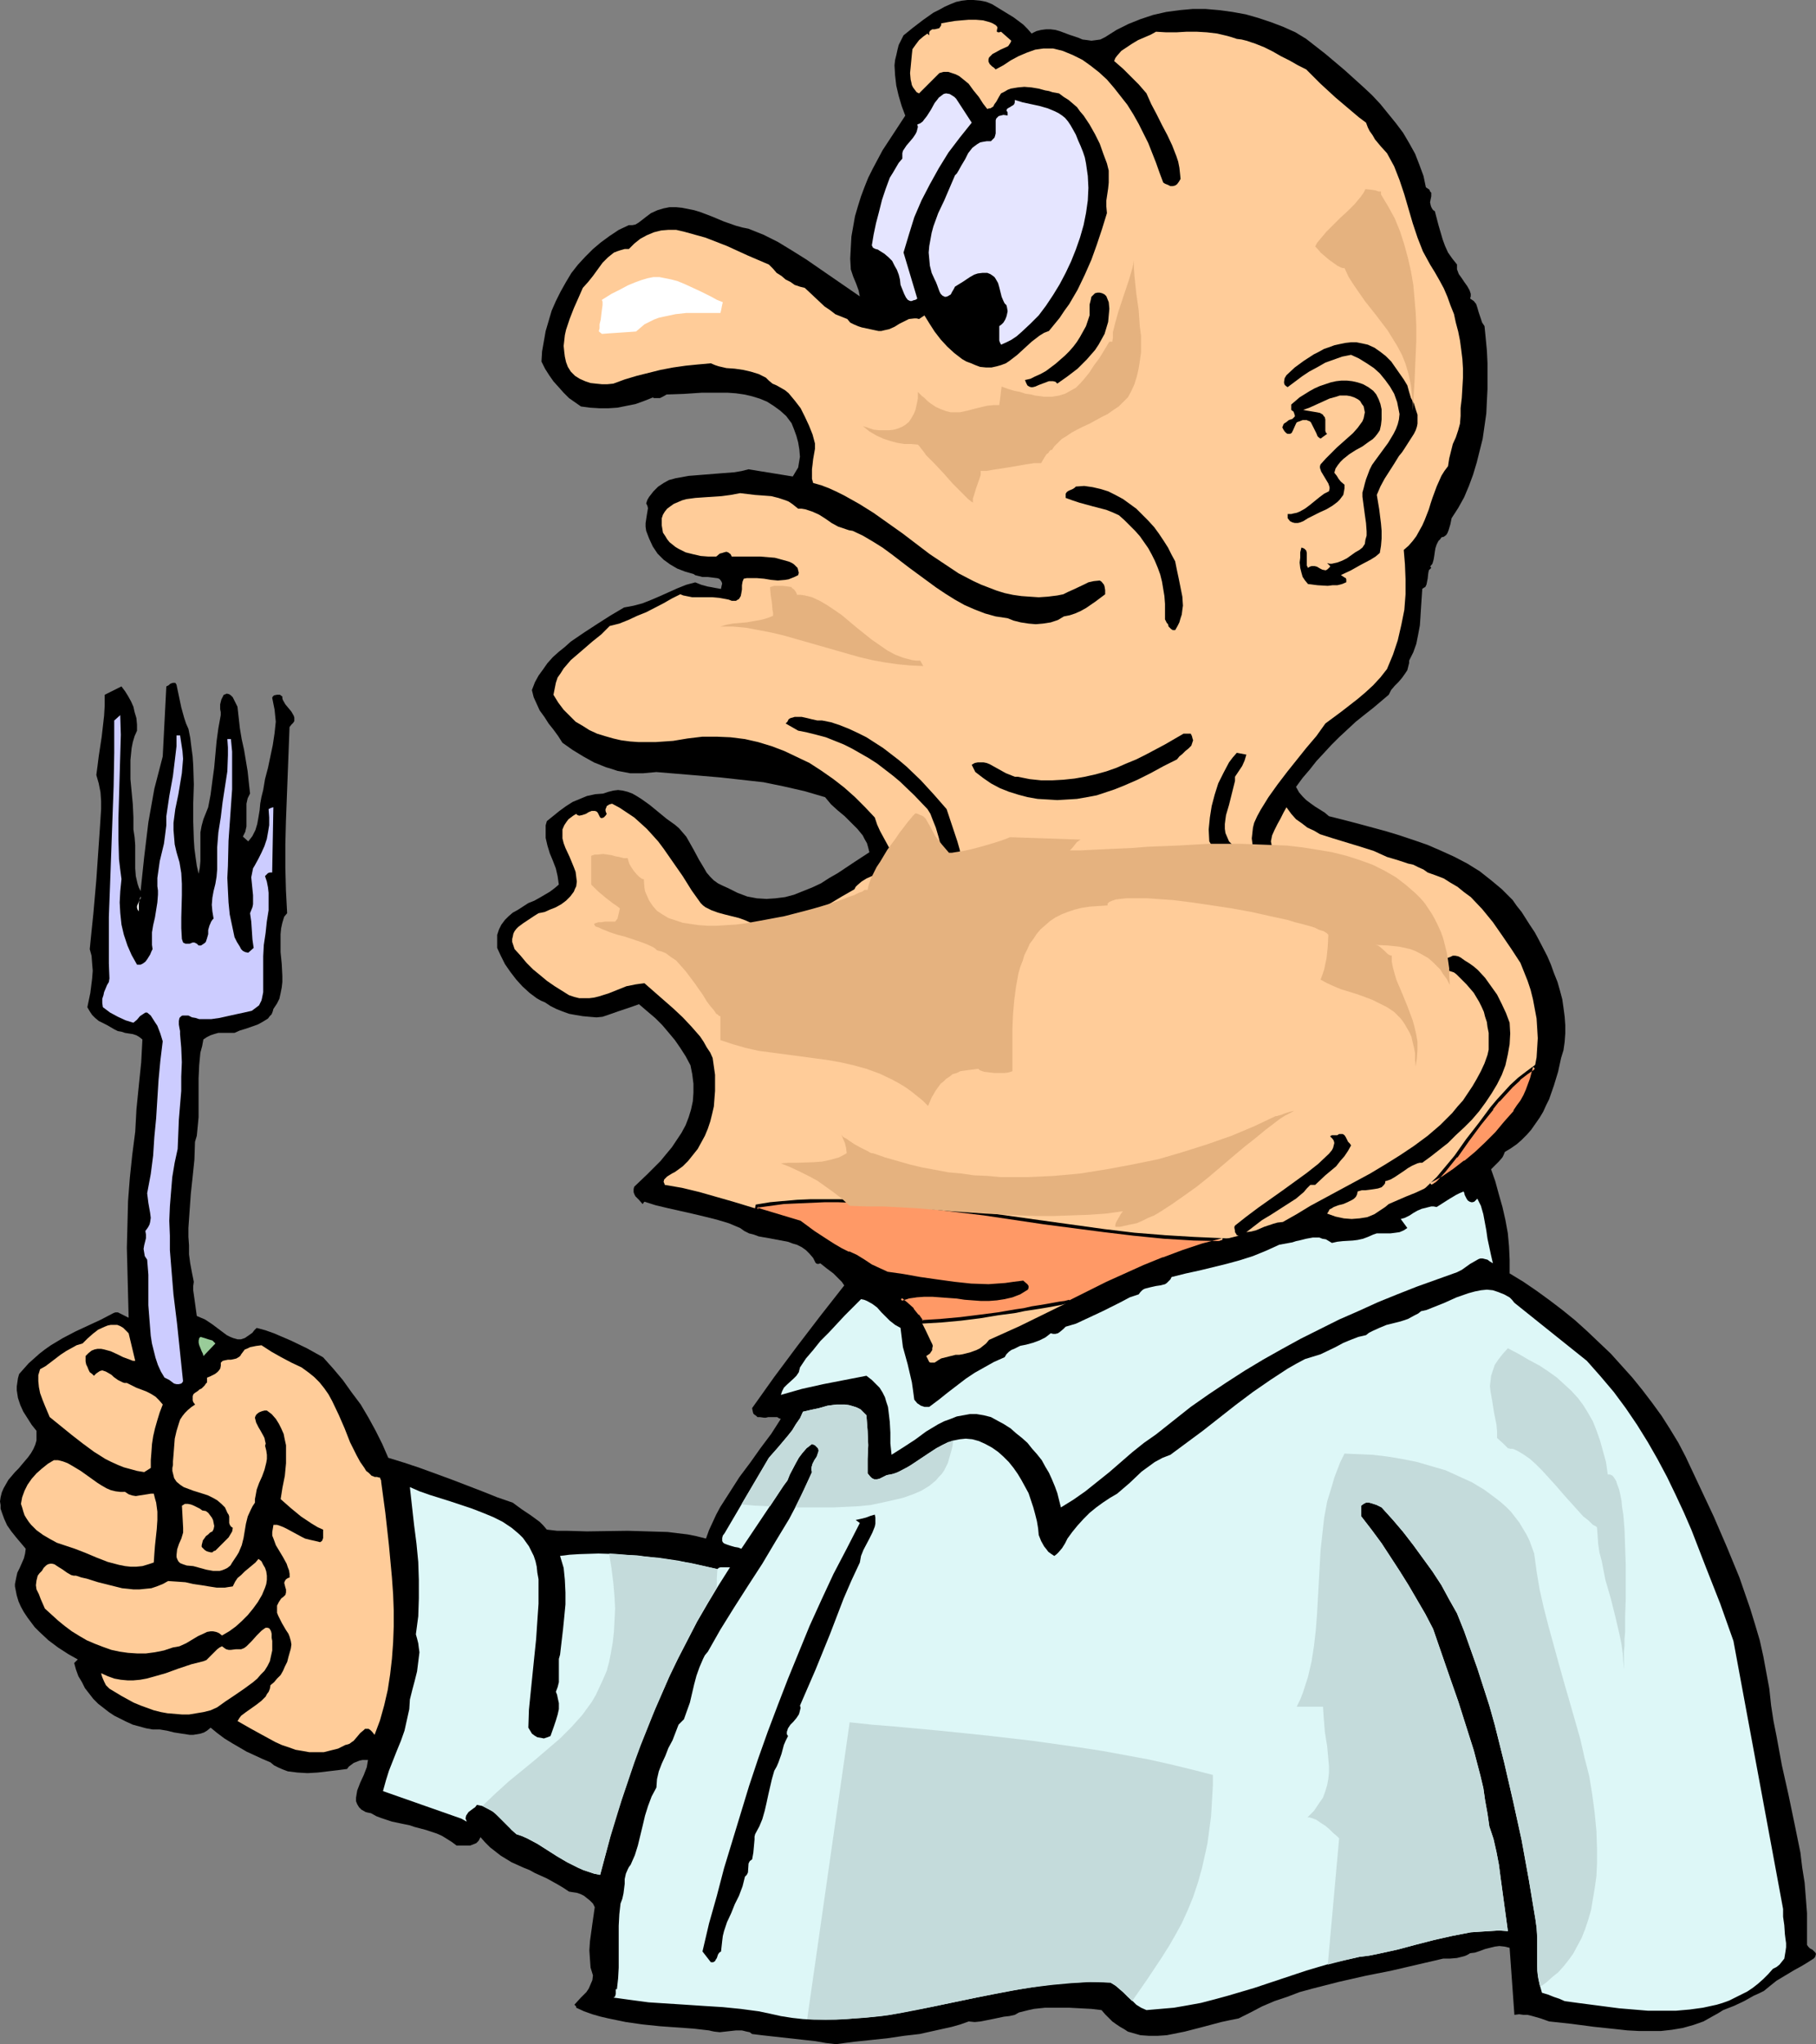<?xml version="1.0" encoding="UTF-8" standalone="no"?>
<svg
   version="1.0"
   width="129.766mm"
   height="146.029mm"
   id="svg39"
   sodipodi:docname="Swallowing Dinner.wmf"
   xmlns:inkscape="http://www.inkscape.org/namespaces/inkscape"
   xmlns:sodipodi="http://sodipodi.sourceforge.net/DTD/sodipodi-0.dtd"
   xmlns="http://www.w3.org/2000/svg"
   xmlns:svg="http://www.w3.org/2000/svg">
  <rect width="100%" height="100%" fill="#808080" stroke="none"/>
  <sodipodi:namedview
     id="namedview39"
     pagecolor="#ffffff"
     bordercolor="#000000"
     borderopacity="0.25"
     inkscape:showpageshadow="2"
     inkscape:pageopacity="0.0"
     inkscape:pagecheckerboard="0"
     inkscape:deskcolor="#d1d1d1"
     inkscape:document-units="mm" />
  <defs
     id="defs1">
    <pattern
       id="WMFhbasepattern"
       patternUnits="userSpaceOnUse"
       width="6"
       height="6"
       x="0"
       y="0" />
  </defs>
  <path
     style="fill:#000000;fill-opacity:1;fill-rule:evenodd;stroke:none"
     d="m 278.598,9.048 1.293,-0.646 1.293,-0.323 1.293,-0.162 h 1.293 l 1.293,0.162 1.131,0.323 2.586,0.969 2.424,0.808 1.131,0.485 1.293,0.162 1.131,0.162 1.293,-0.162 1.131,-0.162 1.293,-0.646 3.07,-1.939 3.232,-1.616 3.232,-1.293 3.394,-1.131 3.555,-0.808 3.555,-0.485 3.555,-0.323 h 3.555 l 3.717,0.323 3.555,0.485 3.555,0.646 3.394,0.969 3.394,1.131 3.394,1.293 3.232,1.454 2.909,1.777 5.171,4.039 5.171,4.362 5.01,4.524 2.424,2.262 2.262,2.424 2.101,2.585 2.101,2.585 1.939,2.585 1.616,2.747 1.616,2.908 1.131,2.908 1.131,3.07 0.646,3.07 0.485,0.323 0.485,0.323 0.162,0.485 0.323,0.323 v 0.969 l -0.162,0.808 -0.162,0.808 0.162,0.808 0.162,0.485 0.162,0.323 0.323,0.485 0.485,0.323 0.97,3.716 1.131,3.878 0.646,1.777 0.808,1.777 1.131,1.616 1.293,1.616 v 0.646 0.646 l 0.485,1.293 0.808,1.131 0.646,0.969 0.808,1.131 0.646,1.131 0.323,0.969 v 0.646 l -0.162,0.646 0.97,0.646 0.646,0.808 0.323,0.969 0.323,1.131 0.646,1.939 0.323,0.969 0.646,0.969 0.323,3.231 0.323,3.393 0.162,3.393 v 3.393 3.555 l -0.162,3.231 -0.162,3.393 -0.485,3.393 -0.485,3.393 -0.808,3.231 -0.808,3.231 -0.97,3.231 -1.131,3.07 -1.293,3.07 -1.616,2.908 -1.778,2.747 -0.323,1.616 -0.485,1.616 -0.323,0.808 -0.323,0.485 -0.646,0.485 -0.646,0.162 -0.323,0.485 -0.485,0.485 -0.485,0.969 -0.323,0.969 -0.162,0.969 -0.162,1.131 -0.162,0.969 -0.323,1.131 -0.646,0.808 v -0.162 l 0.323,0.485 -0.646,0.646 -0.162,0.808 -0.162,1.454 -0.162,0.808 -0.162,0.808 -0.323,0.646 -0.323,0.162 -0.485,0.323 -0.162,2.424 -0.162,2.424 -0.162,2.585 -0.162,2.424 -0.485,2.585 -0.485,2.424 -0.808,2.262 -1.131,2.262 v 0.646 l -0.162,0.646 -0.323,1.293 -0.646,0.969 -0.808,1.131 -0.97,1.131 -0.97,0.969 -0.97,1.131 -0.646,1.293 -2.101,1.777 -2.101,1.777 -2.262,1.777 -2.424,1.939 -2.262,2.1 -2.262,2.1 -2.101,2.1 -1.939,2.1 -2.101,2.262 -1.778,2.262 -1.939,2.262 -1.778,2.424 0.808,1.454 0.97,1.131 0.97,0.969 1.293,0.969 1.131,0.808 2.586,1.616 1.131,0.969 3.878,0.969 3.717,0.969 7.757,2.1 3.717,1.131 3.878,1.293 3.717,1.293 3.717,1.616 3.555,1.616 3.394,1.777 3.394,2.1 3.07,2.424 2.909,2.424 1.454,1.454 1.454,1.454 1.131,1.616 1.293,1.616 1.131,1.777 1.131,1.777 1.293,1.939 1.131,2.1 2.262,4.362 0.97,2.262 0.808,2.262 0.97,2.424 0.646,2.262 0.646,2.424 0.323,2.262 0.323,2.424 0.162,2.262 v 2.262 l -0.162,2.262 -0.323,2.262 -0.646,2.1 -0.808,3.716 -1.131,3.716 -1.293,3.716 -0.808,1.616 -0.808,1.777 -0.97,1.616 -1.131,1.616 -1.131,1.616 -1.131,1.293 -1.454,1.454 -1.293,1.131 -1.616,1.131 -1.616,0.969 -0.323,0.808 -0.323,0.646 -0.97,1.131 -0.97,0.969 -1.131,1.131 1.131,3.231 0.97,3.555 0.97,3.393 0.808,3.555 0.646,3.555 0.323,3.555 0.162,3.555 v 3.716 l 3.717,2.262 3.555,2.424 3.555,2.585 3.394,2.585 3.394,2.747 3.232,2.908 3.232,3.07 3.232,3.07 2.909,3.231 2.909,3.231 2.747,3.393 2.586,3.393 2.586,3.555 2.262,3.555 2.262,3.716 1.939,3.716 7.595,16.157 3.555,8.24 3.394,8.24 1.454,4.201 1.454,4.201 1.293,4.201 1.293,4.362 0.97,4.362 0.808,4.362 0.808,4.362 0.485,4.524 0.646,4.201 0.808,4.039 1.454,7.917 1.778,7.917 1.616,7.755 1.616,7.917 0.485,4.039 0.646,4.039 0.323,4.039 0.323,4.201 v 4.201 4.362 l 0.323,0.485 0.485,0.485 0.646,0.323 0.323,0.323 0.485,0.485 0.162,0.323 -0.162,0.646 -0.162,0.323 -0.323,0.323 -1.778,1.131 -1.616,0.969 -1.778,0.969 -1.616,0.969 -1.616,0.969 -1.616,0.969 -1.616,1.293 -1.778,1.454 -1.293,0.646 -1.454,0.646 -2.586,1.454 -2.747,1.293 -2.909,1.131 -1.293,0.808 -1.454,0.808 -2.586,1.454 -2.747,0.969 -2.909,0.808 -2.909,0.485 -2.909,0.323 h -2.909 -3.07 l -3.07,-0.162 -2.909,-0.323 -6.141,-0.646 -6.141,-0.808 -5.979,-0.646 -2.262,-0.808 -2.262,-0.646 -1.293,-0.323 h -1.131 l -1.131,-0.162 -1.293,0.162 -1.293,-18.096 -1.293,-0.323 -1.454,-0.162 -1.293,0.162 -1.293,0.323 -1.293,0.323 -1.293,0.485 -1.454,0.485 -1.293,0.162 -0.808,0.485 -0.808,0.323 -1.939,0.485 -1.939,0.162 h -1.778 l -6.949,1.616 -6.949,1.616 -7.272,1.454 -7.11,1.616 -6.949,1.777 -3.555,0.969 -3.394,1.293 -3.394,1.131 -3.394,1.454 -3.07,1.616 -3.232,1.616 -2.424,0.485 -2.262,0.485 -4.848,1.293 -5.01,1.293 -2.424,0.485 -2.424,0.485 -2.424,0.162 h -2.424 l -2.262,-0.162 -2.262,-0.646 -1.131,-0.323 -0.97,-0.646 -1.131,-0.646 -0.97,-0.646 -1.131,-0.808 -0.97,-0.969 -0.97,-0.969 -0.97,-1.131 -2.747,-0.323 -3.07,-0.162 -3.07,-0.162 h -3.232 -3.07 l -3.07,0.323 -1.454,0.323 -1.293,0.323 -1.293,0.323 -1.131,0.646 -1.454,0.323 -1.454,0.162 -3.07,0.646 -3.232,0.646 -1.616,0.162 -1.616,-0.162 -2.262,0.808 -2.262,0.646 -4.363,0.969 -4.363,0.969 -4.202,0.485 -4.363,0.646 -4.525,0.485 -4.686,0.485 -4.848,0.646 -2.747,-0.323 -2.747,-0.485 -5.818,-0.646 -5.818,-0.646 -2.909,-0.323 -2.586,-0.323 -0.646,-0.485 -0.808,-0.162 -1.293,-0.323 h -1.616 l -2.909,0.323 -1.454,0.162 -1.454,-0.162 -0.808,-0.162 -0.646,-0.162 -4.202,-0.485 -4.525,-0.323 -4.525,-0.323 -4.686,-0.485 -4.525,-0.646 -4.686,-0.969 -2.101,-0.485 -2.262,-0.646 -2.262,-0.808 -2.101,-0.969 v -0.323 l -0.162,-0.162 -0.323,-0.323 1.616,-1.777 1.616,-1.616 0.646,-0.969 0.485,-1.131 0.485,-1.131 0.162,-1.293 -0.646,-2.1 -0.162,-2.262 -0.162,-2.424 0.162,-2.424 0.646,-4.686 0.646,-4.524 -0.485,-0.969 -0.808,-0.808 -0.808,-0.646 -0.808,-0.646 -0.97,-0.485 -0.97,-0.323 -1.131,-0.162 -0.97,-0.162 -1.454,-0.969 -1.616,-0.969 -2.909,-1.616 -3.232,-1.454 -1.454,-0.808 -1.616,-0.646 -3.232,-1.454 -2.909,-1.777 -1.454,-1.131 -1.454,-1.131 -1.293,-1.293 -1.293,-1.454 -0.485,0.969 -0.646,0.646 -0.808,0.323 -0.808,0.323 h -0.808 -2.909 l -1.293,-0.969 -1.293,-0.808 -1.293,-0.808 -1.454,-0.646 -2.909,-0.969 -3.07,-0.808 -1.454,-0.485 -1.616,-0.323 -3.07,-0.646 -2.909,-0.969 -1.293,-0.485 -1.454,-0.808 -0.808,-0.162 -0.646,-0.162 -1.131,-0.646 -0.646,-0.646 -0.485,-0.808 -0.323,-0.808 v -0.969 l 0.162,-0.969 0.162,-0.969 0.808,-2.1 0.97,-2.1 0.808,-2.1 0.162,-0.969 0.162,-0.969 h -0.808 -0.646 l -0.808,0.162 -0.808,0.323 -0.808,0.323 -0.646,0.485 -0.646,0.485 -0.485,0.646 -2.424,0.323 -2.747,0.323 -2.747,0.323 -2.747,0.162 -2.747,-0.162 -1.293,-0.162 -1.293,-0.162 -1.293,-0.485 -1.131,-0.485 -1.293,-0.646 -0.97,-0.808 -2.262,-0.969 -2.101,-0.969 -2.101,-0.969 -1.939,-1.131 -1.939,-1.131 -2.101,-1.293 -1.939,-1.454 -1.778,-1.454 -0.97,0.808 -0.808,0.485 -0.97,0.323 -0.97,0.162 -0.97,0.162 h -0.97 l -2.101,-0.323 -2.101,-0.323 -1.939,-0.485 -1.939,-0.323 h -0.97 -0.97 l -1.778,-0.323 -1.778,-0.485 -1.778,-0.485 -1.778,-0.808 -1.616,-0.808 -1.616,-0.808 -1.454,-0.969 -1.454,-1.131 -1.454,-1.131 -1.293,-1.293 -1.131,-1.454 -1.131,-1.454 -0.808,-1.616 -0.97,-1.616 -0.646,-1.777 -0.485,-1.777 0.97,-0.969 -2.586,-1.454 -2.747,-1.777 -2.586,-1.939 -2.424,-2.262 -1.293,-1.293 -0.97,-1.293 -0.97,-1.293 -0.97,-1.454 -0.808,-1.454 -0.646,-1.454 -0.485,-1.616 -0.323,-1.616 -0.162,-0.808 v -0.646 l 0.323,-1.616 0.323,-1.454 0.646,-1.293 1.131,-2.585 0.323,-1.293 0.162,-1.293 -2.586,-3.07 -1.293,-1.616 -1.131,-1.616 -0.808,-1.777 -0.646,-1.777 -0.323,-0.969 v -0.969 L 0,405.377 l 0.162,-1.131 0.323,-1.293 0.485,-1.131 0.646,-1.131 0.646,-1.131 1.778,-2.1 0.97,-0.969 0.808,-0.969 1.778,-2.1 0.808,-1.131 0.646,-1.131 0.485,-1.131 0.323,-1.131 v -1.293 -1.293 l -1.293,-1.616 -1.131,-1.777 -1.131,-1.777 -0.808,-1.777 -0.646,-1.939 -0.323,-2.1 v -0.969 l 0.162,-1.131 0.162,-1.131 0.323,-1.131 1.293,-1.454 1.293,-1.454 1.454,-1.293 1.454,-1.293 1.454,-1.131 1.616,-1.131 3.232,-1.939 3.394,-1.777 6.949,-3.231 3.394,-1.777 0.485,-0.162 h 0.646 l 0.97,0.485 0.97,0.485 0.97,0.485 -0.162,-6.301 -0.162,-6.301 -0.162,-6.301 0.162,-6.301 0.162,-6.301 0.485,-6.301 0.646,-6.14 0.808,-6.301 0.162,-2.908 0.162,-3.07 0.646,-6.463 0.646,-6.301 0.162,-3.07 0.162,-3.07 -0.808,-0.646 -0.808,-0.485 -0.97,-0.323 -2.101,-0.323 -0.97,-0.323 -0.97,-0.162 -0.97,-0.485 -1.939,-1.131 -2.262,-1.131 -0.97,-0.808 -0.808,-0.808 -0.646,-0.969 -0.646,-1.131 0.808,-3.878 0.485,-3.878 0.162,-2.1 -0.162,-1.939 -0.162,-2.1 -0.485,-1.777 0.485,-4.847 0.485,-4.686 0.808,-9.209 0.646,-9.371 0.323,-4.686 0.323,-5.009 v -2.1 l -0.162,-2.424 -0.485,-2.424 -0.646,-2.262 0.323,-2.424 0.323,-2.585 0.808,-5.332 0.646,-5.655 0.162,-2.747 v -2.908 l 4.525,-2.262 0.97,1.293 0.808,1.293 0.808,1.454 0.646,1.454 0.323,1.454 0.485,1.616 0.162,1.777 v 1.616 l -0.646,1.454 -0.485,1.616 -0.323,1.616 -0.162,1.616 -0.162,1.616 v 1.777 3.393 l 0.323,3.393 0.323,3.393 0.162,3.555 v 3.231 l 0.323,2.1 0.162,2.1 v 2.1 2.1 2.1 l 0.162,2.1 0.485,2.1 0.323,0.969 0.485,0.969 0.97,-9.209 1.131,-9.371 0.808,-4.524 0.808,-4.524 1.131,-4.362 1.131,-4.362 0.97,-18.904 0.646,-0.323 0.323,-0.323 0.323,-0.162 0.485,-0.162 h 0.323 0.323 l 0.323,0.485 0.646,3.07 0.646,3.07 0.808,2.908 0.485,1.454 0.646,1.454 0.485,2.424 0.323,2.585 0.323,2.424 0.162,2.424 0.162,5.17 -0.162,5.009 v 5.009 l 0.162,4.847 0.162,2.424 0.323,2.424 0.323,2.262 0.485,2.1 0.323,-1.616 0.162,-1.777 v -5.816 -1.939 l 0.323,-1.777 0.485,-1.777 0.646,-1.616 0.646,-1.616 0.646,-3.393 0.485,-3.716 0.485,-3.555 0.646,-7.109 0.485,-3.555 0.646,-3.555 v -0.808 l -0.162,-0.808 v -1.293 l 0.323,-1.293 0.323,-0.646 0.323,-0.646 0.485,-0.162 0.323,-0.162 0.646,0.162 0.485,0.323 0.485,0.485 0.323,0.646 0.323,0.646 0.323,0.646 0.323,0.646 0.323,2.908 0.323,2.908 0.485,2.908 0.646,2.908 0.97,5.816 0.323,3.07 0.323,2.908 -0.323,0.646 -0.323,0.646 -0.323,1.454 v 1.454 3.231 1.454 l -0.323,1.454 -0.323,0.646 -0.323,0.646 1.454,1.293 0.646,-0.808 0.485,-0.646 0.808,-1.616 0.485,-1.616 0.323,-1.777 0.323,-1.939 0.162,-1.777 0.323,-1.777 0.485,-1.939 0.485,-2.908 0.808,-3.07 1.293,-6.14 0.485,-3.231 0.323,-3.07 -0.162,-1.616 -0.162,-1.616 -0.323,-1.616 -0.323,-1.616 0.162,-0.323 0.323,-0.323 0.808,-0.162 h 0.808 l 0.646,0.485 v 0.485 l 0.162,0.485 0.646,1.131 0.808,0.969 0.808,0.969 0.646,1.131 0.162,0.485 v 0.485 0.485 l -0.323,0.485 -0.485,0.485 -0.485,0.646 -0.485,12.602 -0.485,12.764 -0.162,6.301 v 6.301 l 0.162,6.14 0.323,6.14 -0.808,0.969 -0.485,1.616 -0.323,1.454 -0.162,1.616 v 1.616 3.231 l 0.162,1.616 0.162,1.616 0.162,3.231 v 1.616 l -0.162,1.454 -0.323,1.616 -0.323,1.454 -0.646,1.293 -0.97,1.454 -0.162,0.646 -0.323,0.808 -0.485,0.485 -0.485,0.646 -1.293,0.808 -1.454,0.808 -3.232,1.131 -1.616,0.485 -1.454,0.646 h -2.262 -2.101 l -1.131,0.323 -0.97,0.323 -0.97,0.485 -0.97,0.646 -0.323,1.777 -0.485,1.777 -0.323,3.393 -0.162,3.555 v 3.555 3.393 3.555 l -0.323,3.393 -0.162,1.616 -0.485,1.616 -0.162,4.847 -0.485,4.686 -0.485,4.524 -0.323,4.524 -0.323,4.686 v 2.424 l 0.162,2.262 v 2.424 l 0.323,2.424 0.485,2.585 0.485,2.424 -0.162,1.131 v 1.131 l 0.323,2.262 0.646,4.686 1.131,0.485 1.131,0.485 1.939,1.293 1.939,1.454 1.939,1.454 0.97,0.485 0.808,0.323 1.131,0.323 h 0.97 l 0.97,-0.323 0.97,-0.646 1.131,-0.808 0.485,-0.646 0.646,-0.646 2.424,0.646 2.262,0.808 2.262,0.969 2.262,0.969 4.363,2.1 4.363,2.424 2.747,3.07 2.586,3.07 2.424,3.393 2.424,3.231 2.101,3.555 1.939,3.555 1.778,3.555 1.616,3.716 4.202,1.293 4.363,1.454 8.403,3.07 8.403,3.231 4.04,1.616 4.202,1.454 2.424,1.777 2.424,1.616 2.424,1.777 0.97,0.969 0.97,1.131 2.747,0.323 h 2.586 l 5.494,0.162 10.989,-0.162 5.494,0.162 5.333,0.162 2.586,0.323 2.747,0.323 2.424,0.485 2.586,0.646 0.808,-2.262 0.97,-2.1 0.97,-2.1 1.131,-2.1 2.586,-4.039 2.586,-4.039 2.909,-3.878 2.747,-3.878 2.909,-3.878 2.586,-4.039 -0.485,-0.162 -0.485,-0.323 h -1.131 -1.293 l -0.646,0.162 h -0.485 l -1.131,-0.162 h -0.646 l -0.323,-0.323 -0.485,-0.323 -0.323,-0.323 -0.162,-0.646 -0.162,-0.808 5.979,-8.402 6.141,-8.24 6.302,-8.24 6.464,-8.24 -0.646,-0.969 -0.808,-0.808 -1.454,-1.454 -1.939,-1.454 -1.616,-1.293 -0.485,0.162 h -0.323 l -0.323,-0.162 -0.162,-0.162 -0.323,-0.646 -0.162,-0.323 -0.162,-0.323 -0.97,-1.131 -0.97,-0.969 -1.131,-0.808 -1.293,-0.646 -1.131,-0.323 -1.293,-0.485 -2.586,-0.485 -2.586,-0.485 -2.747,-0.485 -1.293,-0.485 -1.293,-0.323 -1.293,-0.646 -1.131,-0.808 -3.07,-1.293 -3.232,-0.969 -3.232,-0.808 -3.394,-0.808 -6.464,-1.454 -3.394,-0.808 -3.07,-0.969 -0.485,0.646 -0.97,-1.131 -0.97,-0.969 -0.323,-0.646 -0.162,-0.485 v -0.808 l 0.162,-0.646 3.555,-3.393 3.555,-3.555 1.454,-1.777 1.616,-1.939 1.293,-1.939 1.293,-1.939 1.131,-2.1 0.808,-2.1 0.646,-2.1 0.485,-2.262 0.162,-2.262 v -2.424 l -0.323,-2.585 -0.485,-2.424 -1.293,-2.424 -1.454,-2.262 -1.454,-2.1 -1.616,-1.939 -1.778,-2.1 -1.939,-1.939 -2.101,-1.777 -2.262,-1.939 -2.747,0.969 -2.909,0.969 -2.747,0.969 -1.454,0.485 -1.616,0.162 -1.939,-0.162 -1.778,-0.162 -1.939,-0.323 -1.778,-0.323 -1.778,-0.646 -1.616,-0.646 -1.616,-0.808 -1.454,-0.969 -1.131,-0.485 -1.131,-0.646 -1.939,-1.454 -1.939,-1.777 -1.616,-1.777 -1.616,-2.1 -1.454,-2.1 -1.131,-2.262 -0.97,-2.1 v -0.969 -0.969 -1.616 l 0.485,-1.454 0.646,-1.293 0.97,-1.293 0.97,-0.969 1.131,-0.969 1.454,-0.808 2.747,-1.777 1.616,-0.646 1.454,-0.808 2.747,-1.616 1.293,-0.969 1.131,-0.969 -0.323,-2.262 -0.485,-2.1 -0.808,-2.1 -0.808,-1.939 -0.646,-2.1 -0.485,-2.1 v -1.131 -1.131 -1.131 l 0.323,-1.131 3.394,-2.747 1.778,-1.293 1.778,-1.131 1.939,-0.808 1.939,-0.808 2.262,-0.485 2.101,-0.162 1.454,-0.485 1.293,-0.323 1.293,-0.162 1.293,0.162 1.293,0.323 1.293,0.485 1.131,0.646 1.293,0.808 2.262,1.616 4.525,3.716 2.262,1.616 1.131,0.969 0.97,1.131 0.97,1.131 0.646,1.131 1.454,2.585 1.293,2.424 1.454,2.424 0.646,1.131 0.97,1.131 0.97,0.969 1.131,0.808 1.293,0.646 1.454,0.646 1.293,0.646 1.293,0.646 1.293,0.485 1.293,0.485 2.586,0.485 2.586,0.162 2.424,-0.162 2.586,-0.323 2.424,-0.646 2.424,-0.969 2.424,-0.969 2.424,-1.131 2.262,-1.454 2.262,-1.293 4.363,-2.908 4.202,-2.747 -0.323,-1.293 -0.323,-1.131 -0.646,-1.131 -0.485,-0.969 -1.454,-1.777 -1.616,-1.616 -1.778,-1.777 -1.939,-1.616 -1.778,-1.616 -1.616,-1.939 -2.747,-0.808 -2.747,-0.808 -5.656,-1.293 -5.494,-1.131 -5.818,-0.646 -5.818,-0.646 -5.656,-0.485 -11.635,-0.969 -1.778,0.162 -1.778,0.162 h -1.778 -1.778 l -1.616,-0.323 -1.778,-0.323 -1.454,-0.485 -1.616,-0.485 -3.232,-1.293 -2.909,-1.616 -2.909,-1.777 -2.747,-1.939 -1.131,-1.777 -1.293,-1.777 -1.293,-1.616 -1.131,-1.777 -1.293,-1.777 -0.808,-1.777 -0.808,-1.777 -0.485,-1.939 0.808,-2.1 0.97,-1.777 1.293,-1.777 1.131,-1.616 1.454,-1.616 1.616,-1.454 1.616,-1.293 1.616,-1.454 3.555,-2.424 3.717,-2.424 3.555,-2.262 3.555,-2.1 2.586,-0.485 2.424,-0.646 2.424,-0.969 2.262,-0.969 4.686,-2.1 2.424,-0.969 2.424,-0.646 0.808,0.323 0.808,0.323 1.778,0.485 0.97,0.162 0.808,0.162 1.778,0.323 0.162,-0.808 0.162,-0.646 -0.162,-0.485 -0.323,-0.485 -0.323,-0.323 -0.485,-0.162 -1.293,-0.162 -1.293,-0.162 h -1.454 l -1.293,-0.323 -0.646,-0.162 -0.485,-0.323 -1.131,-0.323 -1.131,-0.323 -2.101,-0.808 -1.939,-1.131 -1.778,-1.293 -1.616,-1.616 -1.293,-1.939 -0.97,-2.1 -0.808,-2.1 -0.162,-1.131 v -0.969 l 0.323,-2.1 0.162,-0.969 0.162,-0.969 -0.162,-0.646 -0.323,-0.646 0.323,-0.969 0.485,-0.808 1.131,-1.454 1.293,-1.293 1.454,-0.969 1.454,-0.808 1.778,-0.485 1.778,-0.323 1.778,-0.323 4.04,-0.323 4.04,-0.323 4.202,-0.323 1.939,-0.323 1.939,-0.485 11.958,1.939 0.485,-0.808 0.485,-0.808 0.485,-0.808 0.162,-0.969 0.323,-1.939 -0.162,-1.939 -0.323,-1.939 -0.485,-1.777 -0.646,-1.777 -0.646,-1.616 -1.454,-1.939 -1.616,-1.454 -1.778,-1.293 -1.778,-1.131 -1.939,-0.808 -2.101,-0.646 -2.101,-0.485 -2.262,-0.323 -2.262,-0.162 h -2.262 -4.686 l -4.848,0.323 -4.686,0.162 -0.808,0.485 -0.97,0.485 h -1.131 -0.485 l -0.323,-0.162 -2.424,0.969 -2.262,0.808 -2.424,0.485 -2.424,0.485 -2.424,0.162 h -2.424 l -2.586,-0.162 -2.424,-0.323 -1.616,-1.131 -1.616,-1.131 -1.454,-1.454 -1.293,-1.454 -1.454,-1.616 -1.131,-1.616 -1.131,-1.777 -0.97,-1.939 0.162,-2.747 0.485,-2.747 0.485,-2.747 0.808,-2.747 0.808,-2.747 1.131,-2.585 1.293,-2.585 1.454,-2.585 1.454,-2.424 1.778,-2.262 1.939,-2.1 2.101,-2.1 2.101,-1.777 2.424,-1.777 2.424,-1.616 2.747,-1.293 h 0.97 l 0.808,-0.162 0.808,-0.485 0.646,-0.485 1.454,-1.131 0.646,-0.485 0.646,-0.485 1.778,-0.808 1.616,-0.485 1.616,-0.323 h 1.778 l 1.616,0.162 1.616,0.323 1.616,0.323 1.616,0.485 3.394,1.293 3.07,1.293 3.232,1.131 1.778,0.485 1.616,0.323 4.04,1.616 3.878,1.939 3.717,2.262 3.878,2.424 7.272,5.009 7.272,5.009 -0.162,-0.808 -0.162,-0.808 -0.646,-1.777 -0.808,-1.939 -0.646,-1.939 -0.162,-2.908 0.162,-3.07 0.162,-2.908 0.485,-2.747 0.485,-2.747 0.808,-2.747 0.808,-2.585 0.97,-2.585 0.97,-2.424 1.293,-2.585 1.293,-2.424 1.293,-2.424 3.07,-4.686 3.07,-4.686 -0.97,-2.585 -0.808,-2.747 -0.646,-2.747 -0.323,-2.747 -0.162,-2.747 0.162,-1.454 0.323,-1.293 0.323,-1.454 0.323,-1.293 0.646,-1.293 0.646,-1.293 2.586,-2.1 2.747,-2.1 2.747,-1.939 1.616,-0.808 1.454,-0.808 1.454,-0.646 1.616,-0.646 1.454,-0.323 L 261.307,0 h 1.616 l 1.778,0.162 1.616,0.323 1.616,0.646 2.909,1.777 2.909,1.777 1.293,0.969 1.293,0.969 1.131,1.131 z"
     id="path1" />
  <path
     style="fill:#ffcc99;fill-opacity:1;fill-rule:evenodd;stroke:none"
     d="m 268.902,6.786 0.323,0.323 0.162,0.323 -0.162,0.808 v 0.162 0.162 l 0.323,0.162 h 0.323 l 0.485,-0.162 2.747,2.424 -0.162,0.485 -0.323,0.485 -0.323,0.485 -0.646,0.323 -1.454,0.646 -1.454,0.808 -0.646,0.323 -0.485,0.485 -0.485,0.485 -0.162,0.485 v 0.646 l 0.323,0.646 0.646,0.646 0.485,0.323 0.485,0.485 2.101,-1.131 1.939,-1.293 2.101,-1.131 2.262,-0.969 2.262,-0.808 2.262,-0.323 h 1.293 1.293 l 1.293,0.323 1.293,0.323 2.747,1.131 2.586,1.293 2.262,1.616 2.262,1.777 2.101,1.939 1.939,2.262 1.778,2.262 1.778,2.262 1.616,2.585 1.454,2.585 1.293,2.585 1.293,2.585 2.101,5.332 0.97,2.747 0.97,2.585 0.485,0.323 0.808,0.323 0.646,0.323 h 0.646 l 0.646,-0.162 0.485,-0.323 0.485,-0.646 0.485,-0.808 -0.162,-1.616 -0.162,-1.454 -0.323,-1.616 -0.485,-1.454 -1.131,-2.908 -1.293,-2.747 -1.454,-2.747 -1.454,-2.908 -1.454,-2.747 -1.293,-2.908 -2.101,-2.424 -2.101,-2.1 -2.101,-2.1 -2.424,-2.1 0.323,-0.808 0.485,-0.646 1.131,-1.293 1.454,-0.969 1.454,-0.969 1.616,-0.969 3.394,-1.454 1.454,-0.808 2.747,0.162 h 2.747 l 2.747,-0.162 h 2.747 l 2.747,0.162 2.747,0.323 2.747,0.646 1.131,0.323 1.454,0.485 1.293,0.162 1.293,0.323 2.424,0.808 2.424,0.969 2.262,1.131 2.262,1.293 2.262,1.131 2.262,1.293 2.262,1.131 1.939,1.939 1.939,1.939 4.04,3.716 4.202,3.555 2.101,1.777 1.939,1.454 0.485,1.293 0.485,0.969 0.808,1.131 0.646,1.131 0.808,0.969 0.808,0.969 1.616,1.777 0.97,1.777 0.97,1.777 1.454,3.716 1.293,3.878 2.262,7.755 1.293,3.878 1.454,3.716 0.97,1.777 0.97,1.777 1.293,2.1 1.293,2.262 1.131,2.1 0.97,2.262 0.808,2.262 0.97,2.424 0.485,2.262 0.646,2.424 0.485,2.424 0.323,2.424 0.323,2.585 0.162,2.585 v 2.424 l -0.162,2.747 -0.162,2.747 -0.323,2.747 v 0.969 1.131 l -0.162,2.1 -0.485,1.777 -0.646,1.939 -0.808,1.777 -0.485,1.939 -0.485,1.939 -0.323,2.1 -0.97,1.293 -0.808,1.293 -0.646,1.454 -0.646,1.454 -1.131,3.07 -0.485,1.454 -0.485,1.616 -1.131,2.908 -0.646,1.454 -0.808,1.454 -0.808,1.454 -0.97,1.293 -1.131,1.293 -1.293,1.131 0.323,3.878 0.162,4.039 v 4.039 l -0.323,4.201 -0.808,4.039 -0.97,4.201 -0.646,1.939 -0.646,1.939 -0.808,1.939 -0.808,1.939 -1.778,2.262 -1.939,2.1 -2.101,1.939 -2.101,1.777 -4.363,3.393 -4.363,3.231 -2.424,3.393 -2.747,3.231 -5.171,6.463 -2.586,3.393 -2.424,3.393 -2.101,3.393 -0.97,1.777 -0.808,1.777 -0.323,1.293 -0.162,1.454 -0.162,1.454 0.162,1.293 0.162,1.454 0.323,0.646 0.323,0.646 0.323,0.485 0.485,0.485 0.646,0.485 0.808,0.485 h 0.646 0.485 l 0.485,-0.162 0.485,-0.162 0.808,-0.646 0.162,-0.485 0.162,-0.485 -0.485,-0.808 -0.485,-0.808 -0.162,-0.808 -0.162,-0.808 0.162,-0.808 0.162,-0.808 0.646,-1.454 0.808,-1.616 0.808,-1.454 0.808,-1.616 0.808,-1.454 1.293,1.777 1.293,1.454 1.616,1.131 1.454,1.131 1.778,0.808 1.616,0.969 3.555,1.131 3.717,1.131 3.717,1.131 3.555,1.131 1.778,0.808 1.778,0.808 2.747,0.808 2.909,0.969 1.454,0.323 1.293,0.646 1.454,0.646 1.131,0.808 2.262,0.808 2.101,0.808 1.778,1.131 1.939,1.131 1.778,1.454 1.778,1.293 3.07,3.231 2.909,3.555 2.586,3.716 2.424,3.555 2.424,3.716 0.97,2.424 0.97,2.424 0.808,2.424 0.646,2.585 0.485,2.585 0.485,2.585 0.162,2.585 0.162,2.747 -0.162,2.585 -0.162,2.585 -0.485,2.585 -0.646,2.585 -0.808,2.424 -1.131,2.424 -1.293,2.262 -1.616,2.262 -1.616,2.262 -1.778,2.1 -1.778,2.1 -1.939,1.777 -1.939,1.939 -2.101,1.777 -2.101,1.616 -2.101,1.616 -2.101,1.616 -2.262,1.293 -2.262,1.454 -2.262,1.293 -2.424,1.131 -2.424,0.969 -4.848,2.1 -0.97,0.808 -0.97,0.646 -0.97,0.646 -0.97,0.646 -1.939,0.808 -2.101,0.323 -2.101,0.162 -2.101,-0.162 -2.262,-0.485 -2.262,-0.808 0.323,-0.485 0.323,-0.646 0.646,-0.323 0.485,-0.323 1.293,-0.485 1.293,-0.323 1.131,-0.485 1.293,-0.646 0.485,-0.323 0.485,-0.485 0.323,-0.646 0.162,-0.808 1.131,-0.323 h 0.97 l 1.293,-0.162 1.131,-0.162 0.97,-0.162 0.97,-0.323 0.323,-0.323 0.323,-0.323 0.323,-0.485 v -0.485 l 1.454,-0.485 1.131,-0.646 2.424,-1.616 1.131,-0.808 1.131,-0.646 1.454,-0.646 0.646,-0.162 h 0.646 l 2.424,-1.777 2.262,-1.777 2.262,-1.777 2.101,-2.1 2.262,-2.1 2.101,-2.1 1.939,-2.262 1.778,-2.424 1.616,-2.424 1.454,-2.424 1.293,-2.585 0.97,-2.585 0.646,-2.908 0.485,-2.747 0.162,-2.908 -0.162,-2.908 -0.97,-2.585 -1.131,-2.424 -1.293,-2.585 -1.616,-2.262 -1.616,-2.262 -1.939,-2.1 -1.131,-0.969 -1.131,-0.808 -1.293,-0.808 -1.131,-0.808 -0.646,-0.323 -0.808,-0.162 h -0.646 l -0.646,0.323 -1.293,0.485 -1.131,0.646 v 0.646 0.485 l 0.162,0.323 0.162,0.323 0.646,0.485 1.454,0.485 0.97,0.323 0.646,0.485 0.323,0.323 0.323,0.323 2.101,2.1 0.97,1.131 0.97,1.131 1.454,2.424 0.646,1.293 0.646,1.454 0.323,1.293 0.485,1.454 0.162,1.293 0.323,1.616 v 1.454 1.454 1.616 l -0.323,1.454 -0.808,2.262 -0.97,2.1 -1.131,2.1 -1.131,1.939 -1.293,1.939 -1.293,1.939 -1.454,1.616 -1.454,1.777 -3.232,3.231 -3.394,2.908 -3.717,2.747 -3.878,2.585 -3.878,2.424 -4.04,2.424 -8.08,4.362 -8.08,4.362 -3.717,2.262 -3.717,2.1 -1.454,0.162 -1.131,0.323 -2.424,0.808 -2.262,0.969 -1.293,0.323 -1.293,0.162 2.101,-1.616 2.101,-1.616 2.424,-1.454 2.262,-1.454 2.262,-1.454 2.262,-1.454 2.101,-1.777 0.808,-0.969 0.97,-0.969 h 1.293 l 2.747,-2.585 2.909,-2.424 1.131,-1.454 1.131,-1.293 0.97,-1.454 0.808,-1.454 -0.323,-0.485 -0.485,-0.485 -0.323,-0.646 -0.323,-0.646 -0.323,-0.485 -0.485,-0.323 h -0.646 -0.323 l -0.485,0.323 h -0.485 -0.485 -0.485 l -0.323,0.162 -0.162,0.162 0.646,0.646 0.323,0.485 0.162,0.646 -0.162,0.646 -0.162,0.646 -0.323,0.646 -0.808,0.969 -2.909,2.747 -3.07,2.424 -6.464,4.686 -6.626,4.686 -3.232,2.424 -3.07,2.424 -0.162,0.323 v 0.323 l 0.162,0.808 v 0.323 l 0.323,0.485 0.162,0.323 0.485,0.162 -4.525,1.131 -4.363,1.131 -4.363,1.454 -4.363,1.454 -4.363,1.616 -4.202,1.777 -8.242,3.878 -8.242,3.878 -8.242,4.039 -8.242,4.039 -8.242,3.716 -0.808,0.969 -0.808,0.646 -0.808,0.646 -0.97,0.485 -1.778,0.646 -1.939,0.485 -0.97,0.162 h -0.97 l -1.939,0.485 -1.939,0.485 -0.808,0.485 -0.97,0.646 h -0.646 -0.485 l -0.323,-0.162 -0.162,-0.323 -0.323,-0.646 -0.323,-0.646 0.485,-0.323 0.485,-0.323 0.323,-0.485 0.323,-0.485 v -0.485 l 0.162,-0.646 -0.162,-0.485 -0.323,-0.646 -1.454,-3.07 -0.808,-1.616 -0.97,-1.616 -0.97,-1.454 -1.131,-1.454 -1.454,-1.131 -1.454,-1.131 2.101,-0.646 2.101,-0.323 h 2.262 l 2.101,-0.162 4.525,0.323 2.101,0.162 2.262,0.323 4.363,0.323 h 2.101 l 2.101,-0.162 2.101,-0.323 1.939,-0.485 2.101,-0.808 1.939,-1.131 v -0.162 -0.323 l -0.162,-0.323 -0.485,-0.485 -0.485,-0.485 -2.262,0.485 -2.262,0.323 -2.424,0.162 h -2.262 -4.686 l -4.686,-0.485 -4.525,-0.646 -4.525,-0.808 -4.525,-0.646 -4.525,-0.646 -4.202,-2.1 -2.101,-1.131 -2.101,-1.454 -1.939,-0.808 -1.939,-0.969 -1.939,-0.969 -1.939,-1.293 -3.717,-2.424 -3.555,-2.747 -9.05,-2.747 -9.05,-2.747 -4.525,-1.293 -4.525,-1.293 -4.686,-1.131 -4.686,-0.808 -0.162,-0.485 -0.162,-0.323 0.162,-0.646 0.323,-0.323 0.485,-0.485 1.293,-0.808 0.646,-0.323 0.485,-0.323 1.778,-1.293 1.454,-1.454 1.293,-1.616 1.293,-1.616 0.97,-1.777 0.97,-1.777 0.808,-1.939 0.646,-1.939 0.485,-1.939 0.485,-2.1 0.162,-2.1 0.162,-2.1 v -2.262 -2.1 l -0.323,-2.262 -0.323,-2.262 -0.646,-1.454 -0.97,-1.454 -0.808,-1.454 -0.97,-1.454 -2.262,-2.585 -2.424,-2.585 -2.586,-2.424 -2.586,-2.262 -2.586,-2.262 -2.586,-2.262 -1.293,0.162 -1.131,0.162 -2.424,0.485 -4.848,1.939 -2.586,0.808 -1.293,0.323 -1.293,0.162 h -1.293 -1.454 l -1.293,-0.323 -1.454,-0.485 -3.878,-2.424 -2.101,-1.454 -1.939,-1.616 -1.778,-1.454 -1.778,-1.777 -1.616,-1.939 -1.616,-1.777 -0.323,-0.969 -0.323,-0.969 v -0.808 l 0.162,-0.646 0.162,-0.808 0.323,-0.646 0.485,-0.646 0.485,-0.485 1.293,-0.969 1.454,-0.969 1.454,-0.969 1.293,-0.808 1.616,-0.323 1.454,-0.646 1.616,-0.646 1.454,-0.808 1.293,-0.969 1.131,-1.131 0.97,-1.293 0.323,-0.808 0.323,-0.646 0.162,-1.293 -0.162,-1.293 -0.162,-1.293 -0.485,-1.293 -1.131,-2.747 -1.131,-2.424 -0.485,-1.293 -0.323,-1.293 v -1.131 -1.293 l 0.485,-1.131 0.646,-0.969 0.485,-0.646 1.293,-0.969 0.808,-0.485 0.323,0.323 0.485,0.162 0.808,-0.162 0.97,-0.323 0.808,-0.485 0.808,-0.323 h 0.485 0.323 l 0.485,0.162 0.323,0.323 0.323,0.646 0.323,0.646 0.323,0.162 h 0.162 l 0.485,-0.162 0.485,-0.485 0.323,-0.485 -0.162,-0.323 -0.162,-0.485 v -0.485 l 0.162,-0.323 0.162,-0.485 0.485,-0.323 0.323,-0.162 0.646,-0.162 2.101,1.131 1.939,1.293 1.939,1.293 1.616,1.454 1.778,1.616 1.616,1.777 1.454,1.616 1.454,1.939 2.586,3.716 2.586,3.716 2.424,3.878 2.424,3.393 0.646,0.646 0.646,0.485 1.616,0.808 1.778,0.646 1.778,0.485 3.878,0.969 1.778,0.646 1.778,0.808 1.939,0.323 1.939,0.323 1.939,-0.162 1.778,-0.162 1.778,-0.323 1.616,-0.646 1.778,-0.485 1.778,-0.808 3.232,-1.616 3.232,-1.777 3.232,-1.939 3.394,-1.939 0.323,-0.646 0.485,-0.485 1.131,-0.969 1.293,-0.808 1.454,-0.646 1.454,-0.323 1.454,-0.323 1.616,-0.162 1.293,-0.162 0.162,-0.969 v -0.969 -0.969 l -0.323,-0.969 -0.485,-1.939 -0.97,-1.777 -1.939,-3.555 -0.808,-1.777 -0.646,-1.939 -2.586,-2.747 -2.747,-2.747 -2.909,-2.585 -2.909,-2.262 -3.232,-2.262 -3.232,-2.1 -3.394,-1.616 -3.394,-1.616 -3.394,-1.293 -3.717,-1.131 -3.555,-0.808 -3.878,-0.485 -3.717,-0.162 h -3.878 l -4.04,0.485 -3.878,0.646 -4.686,0.323 h -2.424 -2.262 l -2.262,-0.162 -2.424,-0.323 -2.101,-0.485 -2.262,-0.646 -2.101,-0.646 -2.101,-0.969 -1.778,-1.131 -1.939,-1.131 -1.616,-1.616 -1.616,-1.616 -1.454,-1.939 -1.293,-2.1 0.323,-1.616 0.323,-1.616 0.485,-1.454 0.808,-1.131 0.808,-1.293 0.97,-1.131 0.97,-1.131 1.131,-0.969 2.262,-1.939 2.424,-2.1 2.424,-1.939 2.262,-2.262 2.586,-0.646 2.424,-0.969 2.424,-1.131 2.424,-0.969 4.686,-2.424 2.262,-1.293 2.262,-1.131 0.808,0.323 0.808,0.162 1.616,0.323 h 1.778 1.939 1.778 l 1.778,0.162 1.778,0.323 0.808,0.162 0.808,0.323 h 0.646 0.485 l 0.485,-0.323 0.323,-0.162 0.485,-0.808 0.162,-0.808 0.162,-0.969 v -1.131 l 0.162,-0.969 0.323,-0.808 0.808,-0.162 h 0.808 1.939 l 1.939,0.162 1.939,0.323 1.778,0.162 1.939,-0.162 0.97,-0.162 0.808,-0.323 0.808,-0.323 0.97,-0.485 0.162,-0.646 -0.162,-0.646 -0.162,-0.646 -0.485,-0.485 -0.485,-0.485 -0.485,-0.323 -0.646,-0.323 -0.485,-0.162 -1.778,-0.485 -1.778,-0.485 -1.939,-0.162 -1.939,-0.162 h -3.878 -3.878 l -0.323,-0.646 -0.646,-0.485 -0.485,-0.162 -0.646,0.162 -0.485,0.162 -0.646,0.162 -0.97,0.808 h -2.101 l -2.101,-0.162 -2.101,-0.485 -1.939,-0.485 -1.939,-0.969 -0.808,-0.485 -0.808,-0.646 -0.808,-0.646 -0.646,-0.808 -0.485,-0.808 -0.646,-0.969 -0.162,-0.969 -0.162,-0.969 v -0.969 -0.969 l 0.323,-0.969 0.485,-0.808 0.646,-0.808 0.646,-0.485 1.131,-0.808 1.131,-0.485 1.131,-0.485 1.131,-0.323 2.424,-0.323 2.262,-0.162 2.424,-0.162 2.424,-0.162 2.424,-0.323 2.586,-0.485 4.04,0.485 2.262,0.162 2.101,0.162 1.939,0.485 1.939,0.646 0.808,0.323 0.97,0.646 0.808,0.646 0.808,0.646 h 0.97 l 0.97,0.162 0.97,0.323 0.97,0.323 1.778,0.808 1.778,1.131 1.616,1.131 1.778,0.969 1.939,0.646 0.97,0.323 0.97,0.162 2.747,1.293 2.747,1.616 2.586,1.616 2.424,1.777 4.848,3.716 4.848,3.555 2.424,1.777 2.424,1.616 2.586,1.616 2.586,1.454 2.586,1.131 2.909,1.131 2.909,0.808 3.232,0.485 1.616,0.646 1.939,0.485 2.101,0.323 1.939,0.162 1.939,-0.162 2.101,-0.323 1.939,-0.646 0.808,-0.485 0.808,-0.485 1.616,-0.323 1.454,-0.485 1.454,-0.646 1.454,-0.808 2.586,-1.777 2.586,-1.939 v -1.131 l -0.162,-0.969 -0.162,-0.485 -0.646,-0.808 -0.485,-0.323 -1.616,0.162 -1.454,0.323 -1.293,0.646 -2.747,1.293 -1.454,0.646 -1.293,0.646 -1.616,0.323 -2.586,0.323 -2.424,0.162 -2.424,-0.162 -2.262,-0.162 -2.262,-0.323 -2.262,-0.485 -2.101,-0.646 -2.101,-0.808 -2.101,-0.808 -2.101,-0.969 -4.04,-2.1 -3.878,-2.585 -3.878,-2.585 -7.434,-5.655 -3.878,-2.747 -3.878,-2.747 -3.878,-2.424 -4.04,-2.262 -1.939,-0.969 -2.101,-0.969 -2.101,-0.808 -2.262,-0.646 -0.323,-1.131 v -1.293 -1.293 l 0.162,-1.293 0.162,-1.454 0.485,-2.747 v -1.454 l -0.646,-2.424 -0.97,-2.424 -1.131,-2.424 -1.131,-2.262 -1.616,-2.1 -0.808,-0.969 -0.808,-0.969 -0.97,-0.808 -1.131,-0.646 -1.131,-0.646 -1.131,-0.485 -0.97,-0.808 -0.808,-0.808 -0.97,-0.485 -0.97,-0.485 -2.101,-0.646 -2.101,-0.485 -2.262,-0.323 -2.262,-0.162 -2.101,-0.485 -0.97,-0.323 -1.131,-0.485 -3.555,0.323 -3.232,0.323 -3.394,0.485 -3.394,0.646 -3.232,0.808 -3.232,0.808 -3.232,0.969 -3.07,1.131 -1.616,0.162 h -1.454 l -1.616,-0.162 -1.454,-0.162 -1.454,-0.485 -1.454,-0.646 -1.293,-0.808 -1.131,-1.131 -0.808,-1.293 -0.485,-1.293 -0.323,-1.454 -0.162,-1.293 -0.162,-1.616 0.162,-1.454 0.162,-1.454 0.323,-1.454 0.97,-2.908 1.131,-2.908 1.293,-2.908 1.131,-2.585 1.454,-1.616 1.293,-1.616 1.293,-1.777 1.293,-1.777 1.454,-1.454 0.808,-0.646 0.808,-0.646 0.808,-0.323 0.97,-0.323 1.131,-0.323 h 1.131 l 1.454,-1.454 1.616,-1.293 1.778,-0.969 1.939,-0.808 1.939,-0.485 1.939,-0.162 h 2.101 l 2.101,0.485 2.909,0.808 2.909,0.808 2.909,1.131 2.909,1.131 5.656,2.585 5.656,2.424 1.131,1.131 0.97,1.131 1.293,0.808 1.131,0.969 1.293,0.646 1.131,0.808 1.454,0.485 1.293,0.323 2.586,2.424 2.747,2.585 1.454,0.969 1.454,1.131 1.616,0.646 1.616,0.646 0.808,0.969 0.97,0.485 1.131,0.485 0.97,0.323 2.262,0.485 2.262,0.485 h 0.808 l 0.646,-0.162 1.454,-0.323 1.454,-0.646 1.293,-0.808 1.293,-0.646 1.293,-0.646 1.454,-0.162 h 0.646 l 0.646,0.162 1.454,-0.969 1.293,2.1 1.454,2.262 1.616,2.1 1.778,1.939 1.939,1.777 2.101,1.616 1.131,0.646 1.293,0.485 1.131,0.485 1.293,0.485 1.616,0.162 h 1.454 l 1.454,-0.323 1.131,-0.323 1.293,-0.485 0.97,-0.646 2.101,-1.616 1.939,-1.777 1.939,-1.777 2.101,-1.616 1.293,-0.808 1.293,-0.485 1.454,-1.777 1.454,-1.777 1.293,-1.939 1.293,-1.777 2.262,-3.878 1.939,-4.039 1.778,-4.039 1.454,-4.039 1.454,-4.362 1.293,-4.201 -0.162,-1.777 v -1.616 l 0.485,-3.231 0.162,-1.616 v -1.616 -1.616 l -0.485,-1.939 -0.97,-2.585 -0.97,-2.747 -1.293,-2.585 -1.454,-2.585 -1.616,-2.424 -0.97,-1.131 -0.808,-1.131 -1.131,-0.969 -1.131,-0.969 -1.293,-0.808 -1.293,-0.969 -1.778,-0.323 -0.97,-0.323 -0.97,-0.162 -1.778,-0.485 -1.939,-0.323 -1.939,-0.162 -1.778,0.162 -0.97,0.162 -0.97,0.162 -0.808,0.323 -0.808,0.485 -0.97,0.485 -0.485,0.808 -0.808,1.454 -0.485,0.646 -0.323,0.646 -0.808,0.485 h -0.323 l -0.485,0.162 -1.131,-1.454 -1.131,-1.777 -1.454,-1.777 -1.293,-1.777 -0.97,-0.808 -0.808,-0.646 -0.808,-0.646 -0.97,-0.485 -0.97,-0.323 -0.97,-0.323 h -1.293 l -1.131,0.323 -5.494,5.493 -0.646,-0.323 -0.485,-0.646 -0.485,-0.646 -0.323,-0.646 -0.162,-0.808 -0.162,-0.646 -0.162,-1.777 0.162,-1.616 0.323,-3.393 0.162,-1.454 0.808,-1.131 0.97,-1.293 1.131,-0.969 1.131,-0.808 0.485,0.485 V 9.048 8.725 l 0.162,-0.323 0.162,-0.162 0.485,-0.323 h 0.646 l 0.646,-0.162 0.646,-0.162 0.162,-0.323 0.162,-0.162 0.162,-0.323 v -0.485 l 1.778,-0.323 1.939,-0.323 1.778,-0.162 1.939,-0.162 h 1.939 l 1.939,0.162 1.778,0.485 0.808,0.323 z"
     id="path2" />
  <path
     style="fill:#e5e5ff;fill-opacity:1;fill-rule:evenodd;stroke:none"
     d="m 262.438,33.122 -3.232,4.039 -3.07,4.039 -2.586,4.201 -2.424,4.362 -2.262,4.362 -1.939,4.524 -1.454,4.686 -1.454,4.847 3.717,12.441 -0.485,0.323 -0.646,0.162 -0.323,0.162 h -0.485 l -0.323,-0.162 -0.323,-0.162 -0.485,-0.646 -0.485,-0.969 -0.323,-0.808 -0.323,-0.808 -0.323,-0.808 -0.162,-1.454 -0.323,-1.293 -0.485,-1.293 -0.646,-1.131 -0.646,-1.293 -0.97,-0.969 -1.131,-0.969 -1.293,-0.808 -0.485,-0.323 -0.646,-0.162 -0.646,-0.323 -0.323,-0.646 0.485,-2.908 0.646,-3.07 0.808,-3.07 0.808,-3.231 0.97,-2.908 1.131,-3.07 0.808,-1.293 1.616,-2.747 0.97,-1.131 v -0.808 -0.646 l 0.162,-0.646 0.323,-0.485 0.646,-0.969 0.97,-1.131 0.808,-0.969 0.646,-0.969 0.323,-0.646 0.162,-0.646 0.162,-0.646 -0.162,-0.646 0.808,-0.323 0.646,-0.485 0.485,-0.646 0.646,-0.808 1.131,-1.777 0.97,-1.777 0.646,-0.808 0.485,-0.646 0.646,-0.485 0.646,-0.485 0.646,-0.162 0.97,0.162 0.808,0.485 0.485,0.323 0.485,0.485 z"
     id="path3" />
  <path
     style="fill:#e5e5ff;fill-opacity:1;fill-rule:evenodd;stroke:none"
     d="m 289.748,34.899 0.808,1.454 0.646,1.616 0.646,1.454 0.646,1.616 0.485,1.454 0.323,1.616 0.485,3.393 0.162,3.231 -0.162,3.393 -0.485,3.393 -0.646,3.231 -0.97,3.393 -1.131,3.231 -1.293,3.231 -1.454,3.07 -1.616,3.07 -1.778,2.908 -1.939,2.908 -1.939,2.585 -2.262,2.262 -2.424,2.262 -1.293,1.131 -1.454,0.969 -1.293,0.646 -1.454,0.646 -0.323,-0.646 -0.162,-0.485 v -1.293 -1.293 -1.293 l 0.646,-0.485 0.485,-0.485 0.485,-0.808 0.323,-0.808 0.162,-0.646 0.162,-0.808 -0.162,-0.969 -0.162,-0.646 -0.485,-0.485 -0.323,-0.646 -0.485,-1.131 -0.323,-1.293 -0.323,-1.293 -0.323,-1.131 -0.646,-1.131 -0.323,-0.485 -0.646,-0.485 -0.485,-0.323 -0.808,-0.323 h -1.293 l -1.293,0.162 -0.97,0.323 -1.131,0.646 -1.939,1.293 -2.101,1.293 -0.323,0.646 -0.485,0.808 -0.323,0.646 -0.808,0.485 -0.485,0.162 h -0.323 l -0.323,-0.162 -0.323,-0.162 -0.485,-0.485 -0.323,-0.646 -0.646,-1.777 -0.323,-0.808 -0.323,-0.646 -0.808,-1.777 -0.485,-1.939 -0.162,-1.777 -0.162,-1.777 0.162,-1.777 0.323,-1.777 0.323,-1.777 0.485,-1.777 1.293,-3.555 1.616,-3.393 1.454,-3.393 1.454,-3.393 0.485,-0.485 0.485,-0.808 0.808,-1.454 0.97,-1.616 0.808,-1.616 1.131,-1.454 0.646,-0.485 0.646,-0.485 0.808,-0.485 0.808,-0.162 0.97,-0.162 h 1.131 l 0.485,-0.485 0.485,-0.485 0.162,-0.485 0.162,-0.646 v -1.293 -0.646 -0.646 -0.969 l 0.162,-0.485 0.323,-0.323 0.323,-0.323 0.646,-0.162 0.646,-0.162 1.131,0.162 V 30.86 30.375 l -0.162,-0.323 -0.162,-0.162 0.162,-0.485 0.485,-0.323 0.323,-0.162 0.485,-0.323 0.323,-0.162 0.323,-0.323 0.162,-0.485 v -0.646 l 2.101,0.646 2.262,0.485 2.262,0.485 2.262,0.646 1.939,0.808 0.97,0.485 0.97,0.646 0.808,0.646 0.808,0.969 0.646,0.969 z"
     id="path4" />
  <path
     style="fill:#000000;fill-opacity:1;fill-rule:evenodd;stroke:none"
     d="m 299.444,81.593 0.162,1.777 -0.162,1.777 -0.162,1.777 -0.485,1.616 -0.485,1.616 -0.808,1.454 -0.808,1.454 -0.97,1.454 -1.131,1.293 -1.131,1.293 -2.424,2.424 -2.747,2.1 -2.747,1.939 -0.485,-0.485 -0.646,-0.162 h -0.646 -0.485 l -1.293,0.485 -1.293,0.485 -1.131,0.485 -0.646,0.162 h -0.485 l -0.485,-0.162 -0.485,-0.323 -0.323,-0.646 -0.323,-0.808 1.454,-0.323 1.293,-0.646 1.454,-0.646 1.454,-0.808 1.293,-0.969 1.293,-0.969 1.293,-1.131 1.293,-1.131 1.131,-1.131 1.131,-1.293 0.97,-1.293 0.808,-1.293 0.808,-1.454 0.808,-1.454 0.485,-1.454 0.485,-1.454 v -2.908 l 0.323,-1.293 0.162,-0.808 0.485,-0.485 0.485,-0.485 0.646,-0.162 h 0.646 l 0.646,0.162 0.646,0.323 0.485,0.485 0.323,0.808 z"
     id="path5" />
  <path
     style="fill:#000000;fill-opacity:1;fill-rule:evenodd;stroke:none"
     d="m 380.083,104.051 0.485,1.777 0.485,1.616 0.808,1.454 0.485,1.616 0.485,1.454 v 1.616 0.808 l -0.162,0.808 -0.323,0.969 -0.485,0.969 -2.586,4.039 -0.646,0.969 -0.808,0.969 -1.293,2.1 -2.586,4.039 -1.131,2.1 -0.97,2.262 0.646,3.878 0.485,3.878 0.162,1.939 v 2.1 l -0.162,1.939 -0.323,1.939 -1.131,0.969 -1.293,0.808 -2.747,1.454 -2.586,1.454 -2.747,1.293 0.485,0.323 0.485,0.323 0.323,0.162 0.162,0.323 v 0.323 0.485 l -1.131,0.485 -1.293,0.323 h -1.293 l -1.293,0.162 -2.747,-0.162 -1.293,-0.162 -1.293,-0.162 -0.808,-0.969 -0.646,-0.969 -0.323,-1.131 -0.323,-1.293 -0.162,-1.454 0.162,-1.293 v -1.454 l 0.323,-1.293 0.485,0.162 0.323,0.162 0.162,0.162 0.323,0.323 0.162,0.646 v 2.585 0.808 l 0.323,0.646 0.485,-0.323 0.485,-0.162 h 0.323 0.485 l 0.646,0.162 0.808,0.485 0.646,0.323 0.808,0.162 h 0.162 l 0.485,-0.323 0.323,-0.323 0.323,-0.323 v -0.162 l -0.808,-0.808 0.646,0.162 h 0.646 l 1.454,-0.323 1.293,-0.485 1.293,-0.646 1.131,-0.808 1.131,-0.808 1.131,-0.646 0.808,-0.646 0.646,-0.969 0.162,-1.131 0.323,-1.131 v -1.131 l -0.162,-2.262 -0.323,-2.262 -0.323,-2.424 -0.323,-2.424 v -1.131 l 0.323,-1.131 0.323,-1.293 0.323,-1.131 0.485,-1.293 0.485,-1.293 0.646,-1.293 0.808,-1.131 1.778,-2.424 1.778,-2.424 1.454,-2.424 0.646,-1.293 0.485,-1.293 0.323,-1.293 0.162,-1.454 -0.323,-1.616 -0.323,-1.616 -0.808,-2.262 -1.131,-1.939 -1.293,-1.777 -1.454,-1.777 -1.616,-1.454 -1.939,-1.293 -2.101,-1.293 -2.101,-0.969 -2.424,0.485 -2.262,0.808 -2.262,0.808 -2.262,1.293 -2.101,1.131 -1.939,1.293 -3.878,2.908 -0.485,-0.323 -0.323,-0.323 -0.162,-0.485 v -0.323 l 0.162,-0.969 0.485,-0.808 2.262,-2.1 2.424,-1.777 2.747,-1.777 1.293,-0.646 1.454,-0.808 1.454,-0.485 1.293,-0.485 1.454,-0.323 1.616,-0.323 1.454,-0.162 h 1.454 l 1.616,0.323 1.454,0.323 1.778,0.808 1.616,1.131 1.454,1.131 1.454,1.454 1.131,1.616 1.131,1.616 1.131,1.616 z"
     id="path6" />
  <path
     style="fill:#000000;fill-opacity:1;fill-rule:evenodd;stroke:none"
     d="m 370.872,105.505 0.808,0.969 0.646,1.293 0.485,1.293 0.323,1.454 v 1.454 1.293 l -0.162,1.454 -0.323,1.454 -0.646,0.969 -0.646,0.808 -0.646,0.646 -0.97,0.646 -1.778,1.293 -1.778,0.969 -1.778,1.131 -1.616,1.293 -0.808,0.808 -0.646,0.808 -0.646,0.969 -0.323,1.131 0.646,0.808 0.485,0.808 0.646,0.808 0.97,0.808 v 0.969 l -0.162,0.969 -0.162,0.808 -0.485,0.646 -0.485,0.646 -0.646,0.646 -1.293,0.969 -1.616,0.969 -1.778,0.808 -1.616,0.808 -1.616,0.808 -1.293,0.808 -0.808,0.323 -0.646,0.162 h -0.808 l -0.646,-0.162 -0.646,-0.323 -0.646,-0.808 v -1.131 h 0.97 l 0.646,-0.162 0.808,-0.162 0.808,-0.323 1.454,-0.808 1.293,-0.969 2.586,-2.1 1.293,-0.969 1.293,-0.646 0.162,-0.646 v -0.485 l -0.323,-0.969 -0.485,-0.808 -0.485,-0.808 -0.485,-0.808 -0.485,-0.808 -0.323,-0.969 v -0.485 l 0.162,-0.485 1.454,-1.616 1.454,-1.454 1.454,-1.454 1.454,-1.293 2.909,-2.585 1.293,-1.454 1.293,-1.777 0.323,-0.808 0.162,-0.808 0.162,-0.808 -0.162,-0.808 -0.162,-0.808 -0.485,-0.646 -0.485,-0.808 -0.646,-0.485 -0.97,-0.485 -0.97,-0.323 -0.97,-0.162 h -0.97 -0.97 l -0.97,0.323 -1.778,0.485 -3.555,1.616 -1.778,0.808 -1.778,0.646 0.808,0.162 0.97,0.162 1.939,0.323 0.808,0.162 0.808,0.485 0.162,0.323 0.323,0.323 0.162,0.646 v 0.485 0.808 0.969 0.808 l 0.162,0.485 0.323,0.323 -1.778,1.293 -0.485,-0.323 -0.323,-0.323 -0.323,-0.808 -0.485,-0.969 -0.485,-0.969 -0.485,-0.969 -0.323,-0.323 -0.485,-0.162 -0.323,-0.162 h -0.485 -0.646 l -0.808,0.323 -0.485,0.162 -0.323,0.162 -0.323,0.646 -0.646,1.454 -0.323,0.646 -0.162,0.162 -0.323,0.162 h -0.162 -0.485 l -0.323,-0.162 -0.485,-0.485 -0.323,-0.485 -0.323,-0.646 0.162,-0.323 0.162,-0.485 0.323,-0.323 0.323,-0.162 0.808,-0.646 0.97,-0.323 0.323,-0.323 0.323,-0.323 v -0.323 l -0.162,-0.485 -0.162,-0.485 -0.646,-0.485 v -1.454 l 2.262,-1.939 2.586,-1.616 1.454,-0.808 1.454,-0.646 1.454,-0.485 1.454,-0.485 1.454,-0.323 1.454,-0.162 h 1.454 l 1.454,0.162 1.454,0.323 1.454,0.485 1.454,0.808 z"
     id="path7" />
  <path
     style="fill:#000000;fill-opacity:1;fill-rule:evenodd;stroke:none"
     d="m 317.382,151.552 0.485,2.424 0.485,2.262 0.485,2.424 0.485,2.424 0.162,2.424 -0.162,1.131 -0.162,1.293 -0.323,0.969 -0.323,1.131 -0.485,0.969 -0.646,1.131 h -0.646 l -0.485,-0.323 -0.323,-0.323 -0.323,-0.323 -0.162,-0.646 -0.323,-0.323 -0.485,-0.969 v -2.1 -2.1 l -0.162,-2.1 -0.323,-1.939 -0.323,-1.939 -0.485,-1.939 -0.646,-1.777 -0.808,-1.939 -0.808,-1.616 -0.97,-1.777 -1.131,-1.616 -1.131,-1.616 -1.293,-1.454 -1.454,-1.454 -1.454,-1.454 -1.454,-1.293 -1.778,-0.808 -1.616,-0.646 -3.717,-0.969 -3.555,-0.969 -1.939,-0.646 -1.778,-0.646 v -0.646 -0.485 l 0.323,-0.485 0.485,-0.323 1.131,-0.485 0.485,-0.323 0.323,-0.323 2.262,-0.162 2.262,0.323 2.101,0.485 2.101,0.646 1.939,0.969 2.101,1.131 1.778,1.293 1.778,1.293 1.616,1.616 1.616,1.616 1.616,1.777 1.293,1.777 1.293,1.939 1.131,1.777 0.97,1.939 z"
     id="path8" />
  <path
     style="fill:#ccccff;fill-opacity:1;fill-rule:evenodd;stroke:none"
     d="m 32.805,237.345 -0.323,3.231 -0.162,3.07 0.162,2.908 0.323,3.07 0.646,2.747 0.97,2.908 1.131,2.585 1.454,2.585 h 0.97 l 0.646,-0.323 0.646,-0.485 0.485,-0.646 0.808,-1.293 0.323,-0.808 0.323,-0.646 -0.162,-1.131 v -1.293 -2.1 l 0.323,-1.939 0.485,-2.1 0.646,-4.039 0.162,-2.1 v -1.131 l -0.162,-1.131 v -2.262 l 0.323,-2.262 0.323,-2.262 1.131,-4.686 0.323,-2.424 0.323,-2.585 v -2.424 l 0.808,-5.493 0.97,-5.332 0.646,-5.332 0.323,-2.747 v -2.908 h 0.97 l 0.323,2.1 0.323,2.1 0.162,2.1 -0.162,1.939 -0.162,1.939 -0.323,1.939 -0.646,3.878 -0.808,3.878 -0.485,3.716 v 1.939 l 0.162,1.939 0.162,1.939 0.485,2.1 0.808,2.747 0.485,2.908 0.162,2.908 v 3.07 l -0.162,5.978 v 2.908 l 0.162,2.908 0.162,0.485 0.162,0.485 0.323,0.162 0.323,0.162 h 0.485 0.646 l 0.808,-0.323 h 0.485 l 0.646,0.323 0.162,0.162 0.323,0.323 h 0.646 l 0.485,-0.323 0.485,-0.323 0.323,-0.323 0.323,-0.969 0.323,-1.131 v -1.131 l 0.323,-1.131 0.485,-1.131 0.323,-0.485 0.323,-0.323 -0.162,-0.969 -0.162,-0.969 -0.162,-1.777 0.162,-1.939 0.323,-1.777 0.485,-1.939 0.323,-1.939 0.162,-1.939 v -1.939 -2.1 -1.939 l 0.323,-4.039 0.646,-4.039 0.485,-4.039 0.646,-4.201 0.646,-4.201 0.162,-4.362 v -2.1 l -0.162,-2.262 h 0.97 l 0.323,3.393 v 3.393 3.393 3.393 l -0.485,6.947 -0.485,6.947 -0.162,6.786 -0.162,3.231 0.162,3.393 0.162,3.231 0.323,3.231 0.646,3.07 0.646,3.07 0.646,1.293 0.808,1.293 0.323,0.646 0.485,0.485 0.646,0.323 0.808,0.162 1.454,-1.293 -0.162,-1.131 -0.162,-1.131 -0.162,-2.424 -0.162,-2.424 -0.162,-1.131 -0.162,-1.131 0.323,-0.808 0.323,-0.808 0.162,-0.808 v -0.808 -1.616 l -0.323,-3.231 -0.162,-1.616 0.162,-0.808 0.162,-0.808 0.162,-0.808 0.485,-0.808 0.97,-1.777 0.808,-1.616 0.808,-1.777 0.646,-1.939 0.323,-1.777 0.323,-1.939 v -2.1 l -0.162,-2.262 0.323,-0.162 0.323,-0.162 0.646,-0.162 -0.323,17.611 v 0 h -0.323 -0.323 l -0.485,0.162 -0.323,0.323 -0.485,0.485 0.485,1.454 0.323,1.616 0.162,1.454 v 1.616 3.07 l -0.485,3.07 -0.323,3.07 -0.485,3.231 -0.162,3.07 v 3.231 1.616 1.616 1.616 1.616 l -0.323,1.616 -0.162,0.646 -0.323,0.646 -0.323,0.646 -0.646,0.485 -0.646,0.485 -0.646,0.485 -2.101,0.485 -2.262,0.485 -4.363,0.969 -2.262,0.323 h -2.101 -1.131 l -0.97,-0.323 -0.97,-0.162 -0.97,-0.485 h -0.808 -0.485 -0.323 l -0.323,0.162 -0.323,0.323 -0.162,0.162 -0.162,0.808 v 0.969 l 0.162,0.969 0.162,0.808 v 0.808 l 0.323,3.716 0.162,3.878 -0.162,3.878 v 3.878 l -0.323,3.878 -0.323,3.878 -0.162,4.039 -0.162,3.878 -0.808,3.716 -0.646,3.878 -0.323,3.878 -0.323,4.039 -0.162,3.878 0.162,4.039 v 3.878 l 0.323,4.039 0.646,7.917 0.97,7.917 0.808,7.755 0.808,7.755 -0.162,0.323 -0.323,0.323 -0.646,0.162 h -0.646 l -0.646,-0.162 -1.293,-0.969 -0.646,-0.323 -0.646,-0.323 -0.97,-1.616 -0.808,-1.777 -0.646,-1.939 -0.485,-1.939 -0.485,-1.939 -0.323,-2.1 -0.323,-4.039 -0.323,-4.201 v -4.201 -4.039 l -0.323,-4.039 -0.323,-0.485 -0.323,-0.485 -0.162,-0.969 -0.162,-0.969 0.162,-0.969 0.485,-1.939 v -0.969 l -0.162,-0.969 0.485,-0.646 0.323,-0.485 0.323,-0.646 0.162,-0.646 0.162,-1.131 -0.162,-1.293 -0.485,-2.747 -0.162,-1.293 -0.162,-1.293 0.97,-5.17 0.646,-5.009 0.323,-5.009 0.485,-5.009 0.646,-10.34 0.485,-5.17 0.646,-5.332 -0.646,-2.1 -0.808,-2.1 -0.646,-0.969 -1.131,-1.777 -0.97,-0.808 h -0.485 l -0.485,0.323 -0.97,0.646 -0.808,0.969 -0.97,0.808 -2.101,-0.646 -2.101,-0.969 -2.101,-1.131 -1.939,-1.454 -0.162,-1.131 v -1.131 l 0.323,-0.969 0.162,-0.808 0.808,-1.939 0.485,-0.808 0.162,-0.969 -0.162,-4.039 v -4.201 -8.402 l 0.323,-8.563 0.323,-8.886 0.646,-17.773 0.162,-9.048 v -8.725 l 1.616,-1.454 0.162,5.332 -0.162,5.655 -0.162,5.655 -0.162,5.655 -0.162,5.655 v 5.493 l 0.162,5.493 0.323,2.747 z"
     id="path9" />
  <path
     style="fill:#000000;fill-opacity:1;fill-rule:evenodd;stroke:none"
     d="m 255.651,218.442 1.454,4.362 1.454,4.362 0.646,2.262 0.323,2.262 0.485,2.1 0.162,2.1 0.485,0.808 0.162,0.485 0.162,0.323 0.485,0.808 0.162,0.969 -1.131,0.323 -0.808,0.323 h -0.485 -0.485 l -0.323,-0.323 -0.485,-0.323 -0.646,-1.293 -0.646,-1.293 -0.97,-2.585 -0.808,-2.585 -1.293,-5.332 -0.808,-2.747 -0.97,-2.424 -0.485,-1.293 -0.808,-1.293 -3.555,-3.716 -3.878,-3.716 -1.939,-1.616 -2.101,-1.616 -2.101,-1.616 -2.262,-1.454 -2.262,-1.293 -2.262,-1.293 -2.262,-1.131 -2.424,-0.969 -2.424,-0.969 -2.424,-0.646 -2.586,-0.646 -2.424,-0.485 -3.394,-1.939 0.485,-0.485 0.323,-0.646 0.485,-0.323 0.646,-0.162 0.485,-0.162 h 0.646 1.293 l 1.454,0.323 1.293,0.323 1.454,0.323 h 1.293 l 2.424,0.485 2.424,0.808 2.424,0.969 2.424,1.131 2.262,1.131 2.262,1.454 2.262,1.454 2.101,1.616 2.101,1.616 2.101,1.777 3.878,3.716 3.555,3.878 z"
     id="path10" />
  <path
     style="fill:#000000;fill-opacity:1;fill-rule:evenodd;stroke:none"
     d="m 321.584,198.084 0.323,0.646 0.162,0.646 0.162,0.485 -0.162,0.485 -0.162,0.485 -0.162,0.485 -0.808,0.808 -0.808,0.646 -0.808,0.808 -0.808,0.646 -0.646,0.808 -3.555,1.777 -3.555,1.939 -3.555,1.777 -3.717,1.616 -2.424,0.969 -2.424,0.808 -2.424,0.808 -2.586,0.485 -2.747,0.485 -2.586,0.162 -2.747,0.162 -2.586,-0.162 -2.747,-0.162 -2.747,-0.485 -2.424,-0.646 -2.586,-0.808 -2.424,-0.969 -2.424,-1.293 -2.101,-1.454 -2.101,-1.616 -0.97,-1.939 0.808,-0.485 0.808,-0.162 h 0.97 0.646 l 0.808,0.162 0.808,0.323 1.454,0.808 1.454,0.808 1.454,0.808 1.616,0.646 0.808,0.323 h 0.808 l 3.232,0.646 3.07,0.323 h 3.07 l 2.909,-0.162 3.07,-0.323 2.747,-0.485 2.909,-0.646 2.909,-0.808 2.747,-0.969 2.586,-1.131 2.747,-1.131 2.586,-1.293 5.171,-2.747 5.01,-2.908 z"
     id="path11" />
  <path
     style="fill:#000000;fill-opacity:1;fill-rule:evenodd;stroke:none"
     d="m 336.612,203.739 -0.485,1.616 -0.646,1.454 -0.97,1.454 -0.97,1.454 v 1.131 l -0.323,1.293 -0.646,2.585 -0.646,2.585 -0.808,2.747 -0.162,1.131 -0.162,1.293 v 1.293 l 0.162,1.131 0.485,1.131 0.485,1.131 0.97,0.969 1.131,0.969 v 0.323 l -0.162,0.485 -0.323,0.646 -0.646,0.485 -0.646,0.323 -0.808,-0.162 -0.97,-0.323 -0.808,-0.485 -0.808,-0.485 -0.646,-0.485 -0.646,-0.808 -0.485,-0.646 -0.485,-0.808 -0.162,-3.231 0.323,-3.231 0.485,-3.07 0.808,-3.07 0.97,-3.07 1.454,-2.908 1.454,-2.747 0.97,-1.293 1.131,-1.293 z"
     id="path12" />
  <path
     style="fill:#ffffff;fill-opacity:1;fill-rule:evenodd;stroke:none"
     d="m 37.491,246.07 -0.323,-0.485 -0.162,-0.485 v -0.485 l 0.485,-1.131 0.162,-0.485 0.323,-0.485 v -0.485 l -0.323,0.969 -0.162,0.969 z"
     id="path13" />
  <path
     style="fill:#000000;fill-opacity:1;fill-rule:evenodd;stroke:none"
     d="m 250.965,251.24 v 0.808 l -3.717,0.808 -3.555,0.808 -7.434,2.1 -3.555,1.131 -3.717,0.969 -7.11,2.1 -3.717,0.808 -3.555,0.646 -3.717,0.485 -3.555,0.323 -3.717,-0.162 -3.717,-0.323 -1.778,-0.323 -1.939,-0.323 -1.939,-0.485 -1.778,-0.646 -0.97,-0.646 -1.131,-0.485 -0.97,-0.323 -1.293,-0.485 -0.97,-0.323 -0.97,-0.485 -0.808,-0.808 -0.323,-0.485 -0.323,-0.646 1.778,-1.293 1.939,1.131 1.939,0.808 1.939,0.646 1.939,0.646 1.939,0.485 2.101,0.323 1.939,0.323 h 1.939 4.04 l 3.878,-0.323 4.04,-0.485 3.878,-0.808 7.918,-1.939 8.08,-1.939 4.04,-0.969 4.04,-0.808 4.04,-0.485 4.04,-0.323 z"
     id="path14" />
  <path
     style="fill:#000000;fill-opacity:1;fill-rule:evenodd;stroke:none"
     d="m 234.32,273.375 v 1.293 l -1.616,-0.162 -1.616,-0.323 -1.778,-0.323 -1.616,-0.646 -3.232,-1.293 -6.464,-2.908 -3.232,-0.969 -1.616,-0.485 -1.616,-0.323 h -1.778 -1.616 l -0.485,-0.485 -0.323,-0.323 -0.646,-0.162 h -0.485 l -0.97,0.323 -0.97,0.323 -0.97,0.323 -0.323,0.162 -0.485,-0.162 -0.323,-0.162 -0.162,-0.485 -0.162,-0.646 -0.162,-0.969 1.293,-0.646 1.293,-0.485 1.293,-0.323 1.454,-0.162 h 1.293 l 1.293,0.162 2.747,0.485 2.586,0.808 2.747,0.808 2.586,0.969 1.293,0.323 1.293,0.323 2.909,1.616 2.909,1.454 z"
     id="path15" />
  <path
     style="fill:#ddf7f7;fill-opacity:1;fill-rule:evenodd;stroke:none"
     d="m 398.182,324.431 0.808,-0.808 0.97,1.939 0.646,2.262 0.808,4.362 0.323,2.262 0.485,2.262 0.485,2.262 0.485,2.1 -0.808,-0.485 -0.646,-0.485 -0.646,-0.162 -0.646,-0.162 h -0.646 l -0.485,0.162 -1.131,0.646 -1.131,0.646 -1.131,0.808 -1.131,0.808 -1.293,0.646 -10.827,3.878 -5.333,2.1 -5.171,2.1 -5.333,2.424 -5.171,2.262 -5.171,2.585 -5.171,2.585 -5.01,2.747 -5.171,2.908 -4.848,2.908 -5.01,3.231 -4.848,3.231 -4.848,3.393 -4.686,3.716 -4.686,3.716 -3.232,2.262 -3.232,2.585 -6.141,5.332 -3.232,2.585 -3.232,2.585 -3.232,2.262 -3.394,2.1 -0.485,-1.939 -0.485,-1.939 -0.646,-1.777 -0.808,-1.939 -0.808,-1.777 -0.97,-1.616 -0.97,-1.777 -1.293,-1.616 -1.293,-1.454 -1.293,-1.616 -1.454,-1.293 -1.616,-1.293 -1.454,-1.293 -1.778,-1.131 -1.778,-0.969 -1.778,-0.969 -1.939,-0.485 -1.939,-0.323 h -1.778 l -1.778,0.323 -1.778,0.323 -1.616,0.646 -1.778,0.646 -1.616,0.808 -3.232,1.939 -3.07,2.262 -3.232,2.1 -3.07,1.939 -0.323,-3.07 v -2.908 l -0.162,-2.908 -0.323,-2.747 -0.162,-1.293 -0.485,-1.454 -0.323,-1.131 -0.646,-1.293 -0.808,-1.293 -0.97,-0.969 -1.131,-1.131 -1.454,-1.131 -5.818,1.131 -5.818,1.131 -5.818,1.293 -5.656,1.616 0.162,-0.485 0.162,-0.485 0.485,-0.969 0.808,-0.808 1.778,-1.616 0.808,-0.808 0.646,-0.969 0.162,-0.646 0.162,-0.646 1.616,-2.424 1.939,-2.262 1.939,-2.424 2.262,-2.262 4.363,-4.686 4.363,-4.362 0.808,0.162 0.808,0.323 1.454,0.808 1.293,0.969 1.131,1.293 1.131,1.131 1.131,1.131 1.454,1.131 1.454,0.808 0.323,2.585 0.323,2.585 1.293,4.686 1.131,4.847 0.323,2.262 0.323,2.424 0.808,0.969 0.97,0.646 0.485,0.162 0.485,0.162 h 0.646 0.646 l 2.586,-1.939 2.424,-1.939 4.848,-3.716 2.424,-1.616 2.586,-1.454 2.586,-1.454 2.909,-1.293 0.485,-0.808 0.646,-0.646 0.646,-0.485 0.808,-0.323 1.616,-0.808 1.616,-0.323 1.778,-0.485 1.778,-0.646 1.616,-0.808 0.646,-0.485 0.808,-0.646 0.646,0.162 h 0.646 l 0.646,-0.162 0.485,-0.323 0.97,-0.808 0.646,-0.646 2.747,-0.808 2.424,-1.131 4.848,-2.262 4.848,-2.424 2.424,-1.293 2.424,-0.808 0.485,-0.646 0.485,-0.485 0.485,-0.323 0.485,-0.162 1.293,-0.323 1.454,-0.323 1.131,-0.162 1.293,-0.323 0.485,-0.323 0.485,-0.485 0.485,-0.485 0.323,-0.646 3.878,-0.969 3.717,-0.808 7.272,-1.777 3.555,-0.969 3.555,-1.131 3.555,-1.454 3.555,-1.616 1.778,-0.323 1.778,-0.323 0.97,-0.323 0.808,-0.162 1.939,-0.485 1.778,-0.323 h 1.778 l 0.808,0.323 0.97,0.162 0.808,0.485 0.808,0.485 1.454,-0.323 1.454,-0.162 2.747,-0.162 1.293,-0.162 1.454,-0.323 1.293,-0.485 1.454,-0.646 0.97,-0.323 h 1.293 2.424 l 1.293,-0.162 1.131,-0.162 1.131,-0.485 0.97,-0.646 -1.778,-2.424 1.131,-0.323 1.293,-0.646 0.97,-0.646 1.131,-0.646 1.131,-0.485 1.293,-0.323 1.293,-0.323 h 0.646 l 0.808,0.162 1.778,-1.131 1.778,-1.131 1.616,-0.969 0.97,-0.485 1.131,-0.485 0.162,0.323 0.162,0.646 0.485,0.969 0.323,0.485 0.485,0.323 0.485,0.162 h 0.323 z"
     id="path16" />
  <path
     style="fill:#ddf7f7;fill-opacity:1;fill-rule:evenodd;stroke:none"
     d="m 428.563,367.409 3.717,4.201 3.555,4.201 3.232,4.362 3.07,4.524 2.909,4.686 2.586,4.524 2.586,4.847 2.262,4.686 2.262,4.847 2.101,4.847 3.878,10.017 3.878,9.856 3.555,10.017 13.413,72.383 v 0.969 1.131 l 0.323,2.262 0.162,2.424 0.162,1.293 0.162,1.131 v 1.131 l -0.162,1.131 -0.162,0.969 -0.162,0.969 -0.646,0.808 -0.646,0.808 -0.808,0.646 -0.97,0.485 -1.293,1.454 -1.293,1.293 -1.454,1.293 -1.454,1.131 -1.454,0.969 -1.616,0.808 -1.616,0.808 -1.616,0.808 -1.778,0.646 -1.616,0.485 -3.717,0.808 -3.555,0.485 -3.717,0.323 h -3.878 -3.717 l -7.757,-0.646 -7.434,-0.969 -3.717,-0.485 -3.555,-0.485 -1.454,-0.646 -1.454,-0.485 -1.616,-0.646 -1.616,-0.485 -0.323,-1.131 -0.323,-1.131 -0.485,-2.424 -0.162,-2.424 v -2.585 -2.585 -2.585 l -0.162,-2.585 -0.323,-2.424 -1.778,-10.664 -1.939,-10.664 -2.262,-10.34 -2.424,-10.502 -2.586,-10.34 -1.454,-5.17 -1.616,-5.009 -1.616,-5.009 -1.778,-5.009 -1.778,-5.009 -1.939,-4.847 -2.101,-3.716 -2.101,-3.878 -2.424,-3.716 -2.586,-3.555 -2.586,-3.555 -2.747,-3.555 -2.747,-3.231 -3.07,-3.393 -1.293,-0.646 -1.454,-0.485 -0.646,-0.162 h -0.808 l -0.646,0.323 -0.646,0.485 v 2.908 l 2.747,3.555 2.747,3.716 2.424,3.716 2.424,3.716 2.424,3.878 2.262,3.878 2.262,3.878 2.101,4.039 4.525,13.087 2.262,6.463 2.101,6.624 2.101,6.624 1.778,6.786 0.808,3.393 0.485,3.393 0.646,3.555 0.485,3.393 1.131,3.393 0.808,3.555 0.646,3.393 0.485,3.716 0.97,7.109 0.485,3.555 0.485,3.555 -2.424,-0.162 -2.586,0.162 -2.586,0.162 -2.424,0.162 -5.01,0.969 -5.01,1.131 -5.01,1.293 -4.848,1.293 -5.171,1.131 -2.424,0.485 -2.586,0.323 -3.555,0.808 -3.717,0.808 -7.11,2.1 -14.059,4.686 -7.11,2.1 -3.555,0.969 -3.717,0.969 -3.555,0.646 -3.717,0.646 -3.717,0.323 -3.717,0.323 -1.454,-0.646 -1.293,-0.808 -1.131,-1.131 -1.131,-0.969 -1.131,-1.131 -1.131,-0.969 -1.131,-0.969 -1.293,-0.808 -3.232,-0.162 h -3.07 l -3.07,0.162 -3.07,0.162 -5.979,0.646 -5.979,0.969 -5.979,1.131 -5.818,1.131 -11.635,2.424 -5.979,1.131 -5.818,1.131 -5.818,0.646 -5.818,0.485 -2.909,0.162 h -2.909 -3.07 l -2.909,-0.162 -2.909,-0.323 -3.07,-0.485 -2.909,-0.646 -3.07,-0.646 -4.848,-0.646 -4.848,-0.485 -5.171,-0.323 -4.848,-0.323 -10.019,-0.646 -4.848,-0.646 -4.686,-0.646 0.323,-0.162 0.162,-0.162 0.162,-0.646 v -1.293 h 0.323 l 0.323,-2.908 0.162,-2.908 v -11.31 l 0.162,-3.07 0.323,-2.908 0.485,-1.293 0.323,-1.454 0.323,-2.585 v -1.293 l 0.323,-1.454 0.485,-1.131 0.323,-0.646 0.485,-0.646 1.131,-2.585 0.808,-2.585 1.293,-5.332 0.646,-2.747 0.808,-2.585 0.97,-2.585 1.293,-2.424 0.162,-2.262 0.485,-2.1 0.808,-2.1 0.97,-2.1 0.808,-2.1 1.131,-2.1 0.808,-2.1 0.808,-2.1 1.454,-1.454 0.808,-2.262 0.808,-2.262 1.131,-4.847 0.646,-2.424 0.808,-2.262 0.97,-2.262 0.485,-0.969 0.808,-0.969 3.394,-5.978 3.717,-5.978 3.717,-5.816 3.878,-5.978 3.555,-5.978 3.717,-6.14 3.232,-6.14 1.454,-3.231 1.454,-3.231 -0.162,-0.646 v -0.485 l 0.323,-1.131 0.485,-0.969 0.646,-0.969 0.323,-0.969 0.162,-0.485 v -0.323 l -0.162,-0.485 -0.323,-0.323 -0.485,-0.485 -0.808,-0.323 -1.454,1.131 -1.131,1.293 -0.97,1.293 -0.808,1.454 -1.616,3.07 -0.646,1.616 -0.97,1.293 -11.474,17.126 -0.808,-0.323 -0.97,-0.162 -1.131,-0.323 -0.97,-0.323 -0.808,-0.323 -0.323,-0.323 -0.162,-0.323 v -0.485 -0.323 l 0.162,-0.646 0.485,-0.646 11.958,-20.358 2.424,-2.747 2.586,-3.07 1.293,-1.616 0.97,-1.616 1.131,-1.616 0.808,-1.777 2.101,-0.485 2.262,-0.485 2.262,-0.646 2.424,-0.323 h 1.131 1.131 l 1.131,0.162 1.131,0.323 0.97,0.323 0.97,0.485 0.808,0.808 0.808,0.808 0.162,2.1 0.162,2.1 0.162,3.878 -0.162,3.716 v 3.878 l 0.646,0.808 0.485,0.485 0.646,0.323 h 0.808 l 0.646,-0.162 0.646,-0.323 1.293,-0.646 1.616,-0.323 1.454,-0.485 1.454,-0.808 1.616,-0.808 2.909,-1.939 1.454,-0.969 1.454,-0.969 1.454,-0.969 1.454,-0.808 1.616,-0.808 1.616,-0.485 1.616,-0.323 1.616,-0.162 1.778,0.162 1.778,0.485 1.778,0.808 1.778,0.969 1.616,1.131 1.454,1.293 1.454,1.454 1.293,1.616 1.131,1.616 0.97,1.616 0.97,1.777 0.97,1.777 0.646,1.939 0.646,1.939 0.485,1.777 0.485,1.939 0.323,1.939 0.162,1.777 0.646,1.616 0.808,1.454 0.646,0.808 0.485,0.646 0.646,0.485 0.97,0.646 0.646,-0.485 0.485,-0.485 0.97,-1.131 0.808,-1.293 0.646,-1.293 1.293,-1.777 1.454,-1.777 1.616,-1.777 1.616,-1.616 1.778,-1.454 1.778,-1.293 1.939,-1.293 1.939,-1.131 3.394,-2.908 3.232,-3.07 1.778,-1.293 1.778,-1.293 2.101,-1.131 2.101,-0.808 4.363,-3.231 4.363,-3.231 4.525,-3.555 4.525,-3.555 4.525,-3.393 4.686,-3.231 4.686,-3.07 2.262,-1.293 2.424,-1.293 2.101,-0.646 2.101,-0.646 4.04,-1.939 2.101,-1.131 1.939,-0.808 2.101,-0.808 2.101,-0.485 0.808,-0.646 0.97,-0.485 1.778,-0.808 1.939,-0.808 1.939,-0.485 1.939,-0.485 1.939,-0.646 1.778,-0.969 0.97,-0.485 0.808,-0.646 1.454,-0.323 1.616,-0.646 3.232,-1.293 3.232,-1.454 3.232,-1.131 1.778,-0.485 1.616,-0.323 1.616,-0.162 1.616,0.162 1.454,0.485 1.616,0.646 1.454,0.808 0.646,0.646 0.646,0.808 z"
     id="path17" />
  <path
     style="fill:#ffcc99;fill-opacity:1;fill-rule:evenodd;stroke:none"
     d="m 34.744,359.976 1.778,7.432 h -0.646 l -0.808,-0.323 -1.778,-0.646 -1.616,-0.808 -1.778,-0.808 -1.778,-0.485 -0.808,-0.162 H 26.341 l -0.808,0.162 -0.808,0.323 -0.808,0.646 -0.808,0.808 v 0.646 0.808 l 0.162,0.808 0.323,0.646 0.323,0.808 0.323,0.646 0.646,0.485 0.485,0.485 0.646,-0.646 0.485,-0.323 0.485,-0.323 0.646,-0.162 0.485,0.162 0.485,0.162 1.131,0.646 0.485,0.323 0.485,0.485 1.131,0.808 1.293,0.646 0.485,0.162 h 0.646 l 1.293,0.646 1.293,0.646 1.293,0.485 1.293,0.485 1.293,0.646 1.293,0.808 0.97,0.969 0.97,1.131 -0.808,2.1 -0.646,2.1 -0.646,2.262 -0.485,2.1 -0.323,2.1 -0.162,2.262 -0.162,2.1 v 2.1 l -1.778,1.131 -1.939,-0.323 -1.778,-0.485 -1.778,-0.485 -1.616,-0.646 -1.778,-0.808 -1.616,-0.808 -3.07,-1.939 -3.07,-2.262 -2.909,-2.262 -5.979,-4.847 -1.293,-3.07 -0.646,-1.616 -0.646,-1.777 -0.323,-1.616 -0.162,-1.616 v -1.616 l 0.485,-1.616 1.454,-0.808 1.293,-0.969 2.747,-2.1 1.454,-0.969 1.454,-0.808 1.454,-0.808 1.616,-0.485 1.293,-1.293 1.454,-1.293 1.454,-1.131 1.778,-0.808 0.808,-0.323 0.808,-0.162 h 0.808 0.97 l 0.808,0.323 0.808,0.485 0.646,0.646 z"
     id="path18" />
  <path
     style="fill:#99cc99;fill-opacity:1;fill-rule:evenodd;stroke:none"
     d="m 58.176,362.723 -3.232,3.393 -0.162,-0.646 -0.323,-0.646 -0.323,-0.808 -0.323,-0.808 -0.162,-0.646 v -0.646 l 0.162,-0.646 0.323,-0.323 1.131,0.323 0.485,0.162 0.485,0.162 1.131,0.323 0.323,0.323 z"
     id="path19" />
  <path
     style="fill:#ffcc99;fill-opacity:1;fill-rule:evenodd;stroke:none"
     d="m 70.619,363.208 2.747,1.777 2.586,1.454 2.747,1.454 2.747,1.293 1.778,1.293 1.616,1.293 1.454,1.454 1.293,1.616 1.131,1.616 0.97,1.777 1.778,3.716 1.616,3.716 1.454,3.716 1.778,3.555 0.97,1.777 1.131,1.616 0.485,0.808 0.646,0.485 0.485,0.485 0.323,0.323 0.485,0.162 0.323,0.162 h 0.646 l 0.485,0.162 h 0.323 l 0.162,0.485 0.162,0.323 v 0.323 l 1.131,8.402 0.97,8.725 0.808,8.725 0.323,4.524 0.162,4.362 v 4.362 l -0.162,4.362 -0.323,4.362 -0.485,4.201 -0.646,4.201 -0.97,4.201 -1.131,4.039 -1.454,3.878 -0.646,-0.808 -0.485,-0.485 -0.485,-0.323 h -0.485 -0.485 l -0.323,0.323 -0.97,0.808 -0.808,0.969 -0.97,1.131 -0.485,0.323 -0.646,0.485 -0.485,0.162 -0.646,0.162 -1.939,0.969 -1.939,0.485 -1.939,0.485 h -1.939 -1.939 l -1.778,-0.323 -1.939,-0.323 -1.778,-0.646 -1.939,-0.646 -1.778,-0.808 -3.555,-1.939 -3.232,-1.777 -3.394,-1.939 0.485,-0.808 0.485,-0.646 1.293,-0.969 2.747,-1.939 1.454,-1.131 1.131,-1.131 0.323,-0.646 0.485,-0.646 0.323,-0.808 0.162,-0.969 0.97,-0.808 0.808,-0.969 0.97,-0.969 0.646,-1.131 0.485,-1.131 0.646,-1.293 0.323,-1.293 0.323,-1.131 0.323,-1.131 0.162,-1.131 -0.162,-0.969 -0.323,-1.131 -0.323,-0.808 -0.646,-0.969 -1.131,-1.939 -0.97,-1.939 -0.323,-0.808 v -0.969 -0.969 l 0.485,-0.969 0.646,-0.969 0.646,-0.485 0.485,-0.485 0.162,-0.646 v -0.808 l -0.162,-0.485 -0.162,-0.646 -0.162,-0.646 0.162,-0.485 0.323,-0.485 0.485,-0.323 0.485,-0.162 v -0.969 l -0.162,-0.969 -0.323,-0.808 -0.323,-0.969 -0.97,-1.777 -0.97,-1.616 -0.97,-1.616 -0.646,-1.777 -0.323,-0.808 v -0.969 l 0.162,-0.969 0.162,-0.969 h 0.97 l 0.97,0.323 0.808,0.323 0.97,0.485 3.878,2.1 0.97,0.485 1.293,0.323 1.454,0.323 1.293,0.323 0.485,-0.323 0.162,-0.323 0.162,-0.485 v -0.969 -0.323 -0.969 l -1.454,-0.646 -1.616,-0.969 -1.454,-0.969 -1.454,-0.969 -2.747,-2.262 -2.747,-2.424 0.485,-3.07 0.646,-3.231 0.323,-3.393 v -1.454 -1.777 -1.616 l -0.323,-1.454 -0.323,-1.616 -0.646,-1.454 -0.646,-1.293 -0.808,-1.293 -1.131,-1.293 -1.293,-0.969 h -0.646 l -0.646,0.162 -0.808,0.323 -0.646,0.485 -0.323,0.485 -0.162,0.485 0.162,0.646 0.162,0.646 0.323,0.646 0.323,0.646 0.485,0.808 0.808,1.454 0.323,0.646 0.162,0.808 0.162,0.646 -0.162,0.646 0.323,1.293 0.162,1.131 v 1.131 l -0.162,0.969 -0.485,1.939 -0.646,1.777 -0.808,1.777 -0.646,1.777 -0.323,1.777 -0.162,0.808 v 0.969 l -0.646,0.969 -0.485,0.969 -0.808,1.777 -0.485,1.939 -0.323,1.939 -0.323,1.939 -0.485,1.939 -0.808,1.939 -0.485,0.808 -0.646,0.969 -0.646,0.969 -0.485,0.808 -0.808,0.646 -0.646,0.323 -0.808,0.323 -0.646,0.162 h -0.97 -0.808 l -1.778,-0.323 -1.778,-0.485 -1.778,-0.485 -1.778,-0.162 -0.97,-0.323 -0.808,-0.323 -0.485,-0.485 -0.323,-0.646 -0.162,-0.485 v -0.646 l 0.162,-1.454 0.485,-1.454 0.646,-1.454 0.485,-1.616 v -0.646 -0.646 l -0.323,-5.978 0.808,-0.485 h 0.808 l 0.808,0.162 0.808,0.323 1.616,0.808 0.646,0.485 0.97,0.162 0.646,0.485 0.485,0.646 0.485,0.646 0.323,0.646 0.162,0.808 0.162,0.808 -0.162,0.808 -0.323,0.646 -0.646,0.323 -0.485,0.485 -0.646,0.485 -0.323,0.485 -0.485,0.646 -0.162,0.646 -0.162,0.646 v 0.485 l 0.485,0.485 0.323,0.323 0.485,0.323 0.485,0.162 0.646,0.162 h 0.485 l 0.323,-0.323 0.485,-0.162 1.454,-1.454 1.454,-1.454 0.646,-0.646 0.485,-0.808 0.485,-0.808 0.162,-0.969 -0.485,-0.323 -0.323,-0.485 -0.162,-0.485 v -1.777 l -0.162,-0.485 -0.323,-0.485 -0.646,-1.454 -0.97,-0.969 -1.131,-0.969 -1.131,-0.646 -1.293,-0.646 -1.454,-0.485 -2.586,-0.808 -1.293,-0.485 -1.293,-0.485 -0.97,-0.646 -0.97,-0.808 -0.646,-0.969 -0.323,-1.293 -0.162,-0.646 v -0.808 l 0.162,-0.808 v -0.969 l 0.162,-1.939 0.162,-2.1 0.162,-2.1 0.485,-2.1 0.646,-2.1 0.323,-0.969 0.646,-0.969 0.646,-0.808 0.808,-0.808 0.97,-0.808 0.97,-0.646 -0.485,-0.646 -0.162,-0.485 v -0.646 -0.485 l 0.162,-0.485 0.323,-0.323 0.97,-0.646 0.323,-0.323 0.646,-0.323 0.808,-0.808 0.323,-0.485 0.323,-0.323 v -0.646 -0.646 l 0.808,-0.323 0.646,-0.323 0.646,-0.323 0.646,-0.485 0.323,-0.323 0.485,-0.646 0.162,-0.808 v -0.808 l 0.485,-0.485 0.646,-0.162 0.808,-0.162 h 0.808 l 0.808,-0.162 0.646,-0.162 0.808,-0.485 0.323,-0.323 0.162,-0.323 0.485,-0.646 0.485,-0.646 0.808,-0.323 0.646,-0.323 1.616,-0.323 z"
     id="path20" />
  <path
     style="fill:#ffcc99;fill-opacity:1;fill-rule:evenodd;stroke:none"
     d="m 33.774,402.792 0.97,0.646 0.97,0.323 0.97,0.162 0.97,-0.162 2.101,-0.323 0.97,-0.162 h 0.808 l 0.323,1.293 0.323,1.131 0.323,2.424 v 2.262 l -0.162,2.424 -0.485,4.524 -0.162,2.1 -0.162,2.424 -1.454,0.485 -1.616,0.485 -1.616,0.162 H 35.229 l -1.454,-0.162 -1.616,-0.323 -3.07,-0.808 -2.909,-1.131 -3.07,-1.293 -2.909,-1.131 -2.909,-0.969 -1.939,-0.646 -1.778,-0.969 -1.939,-1.131 -1.778,-1.293 -1.454,-1.454 -0.646,-0.808 -0.646,-0.969 -0.485,-0.808 -0.323,-0.969 -0.323,-1.131 -0.323,-0.969 0.323,-1.777 0.646,-1.777 0.808,-1.616 1.131,-1.616 1.293,-1.454 1.454,-1.293 1.616,-1.293 1.616,-0.969 h 1.131 l 1.293,0.323 1.293,0.485 1.131,0.646 2.424,1.454 2.262,1.616 2.262,1.616 1.293,0.808 1.131,0.646 1.131,0.485 1.293,0.323 1.293,0.162 z"
     id="path21" />
  <path
     style="fill:#ddf7f7;fill-opacity:1;fill-rule:evenodd;stroke:none"
     d="m 145.44,428.32 v 4.686 l -0.323,4.686 -0.323,4.847 -0.485,4.686 -0.97,9.533 -0.485,4.847 -0.162,4.847 0.485,0.808 0.485,0.808 0.646,0.485 0.808,0.485 0.97,0.162 0.808,0.162 0.97,-0.323 0.808,-0.323 0.97,-2.747 0.485,-1.454 0.485,-1.616 0.323,-1.454 v -1.616 l -0.323,-1.454 -0.162,-0.808 -0.323,-0.808 0.485,-1.293 0.323,-1.293 v -1.293 -3.716 -1.293 l 0.323,-1.131 0.808,-6.947 0.323,-3.231 0.323,-3.393 v -3.231 l -0.162,-3.393 -0.323,-3.231 -0.485,-1.616 -0.485,-1.616 2.586,-0.323 2.586,-0.162 5.171,-0.162 5.333,0.162 5.333,0.485 5.494,0.485 5.494,0.808 5.333,1.131 5.171,1.131 0.323,-0.323 0.485,-0.162 h 0.808 0.97 0.808 l -3.07,4.847 -2.909,4.847 -2.909,5.009 -2.586,5.009 -2.586,5.009 -2.424,5.009 -2.262,5.17 -2.262,5.17 -4.202,10.502 -1.778,5.332 -1.778,5.332 -1.778,5.332 -1.616,5.493 -2.909,10.987 -1.616,-0.323 -1.454,-0.485 -1.454,-0.485 -1.454,-0.646 -2.909,-1.454 -2.747,-1.616 -5.333,-3.393 -2.747,-1.454 -1.454,-0.646 -1.454,-0.485 -1.293,-1.131 -1.131,-1.293 -2.424,-2.424 -1.293,-1.131 -1.454,-0.808 -1.454,-0.808 -1.616,-0.323 -0.485,0.646 -0.485,0.323 -1.293,0.969 -0.323,0.485 -0.323,0.485 -0.162,0.808 0.162,0.323 0.162,0.485 -1.454,-0.808 -21.17,-7.432 0.808,-2.908 0.808,-2.585 2.101,-5.332 1.131,-2.747 0.97,-2.747 0.646,-2.908 0.646,-2.908 0.162,-2.585 0.646,-2.585 0.646,-2.424 0.646,-2.585 0.323,-2.585 0.323,-2.585 -0.162,-1.131 -0.162,-1.293 -0.323,-1.293 -0.323,-1.131 0.323,-2.424 0.323,-2.424 0.162,-4.847 V 426.543 l -0.162,-4.847 -0.485,-5.009 -0.646,-5.009 -1.131,-10.179 2.586,1.131 2.747,0.969 5.656,1.777 5.818,1.939 2.909,1.131 2.747,1.131 2.586,1.293 2.424,1.616 0.97,0.808 1.131,0.969 0.97,0.969 0.808,1.131 0.808,1.131 0.646,1.293 0.646,1.293 0.485,1.454 0.323,1.454 0.162,1.616 0.323,1.777 z"
     id="path22" />
  <path
     style="fill:#000000;fill-opacity:1;fill-rule:evenodd;stroke:none"
     d="m 236.259,408.932 0.162,0.808 v 0.808 0.808 l -0.162,0.808 -0.646,1.616 -0.808,1.616 -1.616,3.07 -0.646,1.616 -0.323,1.777 -2.262,4.847 -2.101,4.847 -3.717,9.694 -3.878,9.533 -2.101,4.847 -2.101,4.847 0.162,0.646 -0.162,0.646 -0.162,0.646 -0.162,0.485 -0.646,0.969 -0.808,0.969 -0.808,0.808 -0.646,0.969 -0.162,0.485 -0.162,0.485 v 0.646 l 0.323,0.485 -0.646,1.293 -0.485,1.131 -0.646,2.424 -0.808,2.262 -0.485,1.131 -0.646,1.131 -0.646,2.262 -0.485,2.1 -0.485,2.1 -0.485,2.262 -0.485,2.1 -0.646,2.262 -0.808,1.939 -1.131,2.1 -0.162,0.646 v 0.808 l -0.162,1.777 -0.162,1.777 -0.323,1.777 -0.646,0.485 -0.323,0.646 -0.162,2.424 -0.323,0.646 -0.485,0.485 -0.646,2.585 -0.97,2.585 -1.131,2.262 -0.97,2.424 -1.131,2.424 -0.808,2.424 -0.323,1.293 -0.162,1.293 -0.162,1.454 -0.162,1.454 -0.485,0.323 -0.323,0.485 -0.162,0.485 -0.162,0.485 -0.323,0.485 -0.162,0.323 -0.485,0.323 h -0.646 l -2.262,-2.908 1.778,-7.594 2.101,-7.432 1.939,-7.432 2.262,-7.432 2.262,-7.432 2.262,-7.432 2.424,-7.271 2.586,-7.271 2.747,-7.271 2.747,-7.109 2.909,-7.109 2.909,-7.109 3.232,-7.109 3.232,-6.947 3.555,-6.786 3.555,-6.947 -1.131,-0.808 1.454,-0.323 1.293,-0.323 1.293,-0.485 z"
     id="path23" />
  <path
     style="fill:#ffcc99;fill-opacity:1;fill-rule:evenodd;stroke:none"
     d="m 71.589,428.643 -0.808,1.939 -1.131,1.939 -1.293,1.777 -1.454,1.777 -1.616,1.616 -1.616,1.454 -1.778,1.293 -1.939,1.131 -0.808,-0.646 -0.808,-0.323 -0.808,-0.162 h -0.646 l -0.97,0.162 -0.646,0.323 -1.778,0.808 -1.616,0.969 -1.616,0.969 -1.778,0.808 -0.808,0.162 -0.97,0.162 -2.424,0.808 -2.424,0.485 -2.424,0.323 h -2.424 l -2.424,-0.162 -2.262,-0.323 -2.262,-0.485 -2.262,-0.808 -2.101,-0.808 -2.262,-0.969 -1.939,-1.131 -2.101,-1.293 -1.939,-1.454 -1.778,-1.454 -1.778,-1.616 -1.778,-1.616 -1.131,-2.585 -0.485,-1.293 -0.646,-1.293 -0.162,-1.131 0.162,-1.293 0.162,-0.646 0.162,-0.646 0.485,-0.646 0.646,-0.646 0.485,-0.808 0.646,-0.646 0.485,-0.323 0.646,-0.162 h 0.485 l 0.646,0.162 0.97,0.646 1.293,0.808 1.131,0.808 1.131,0.646 0.646,0.162 h 0.646 l 1.454,0.485 1.454,0.323 3.07,0.969 3.232,0.808 3.232,0.808 1.616,0.162 1.454,0.162 h 1.616 l 1.616,-0.162 1.616,-0.162 1.454,-0.485 1.616,-0.646 1.454,-0.808 2.424,0.162 2.262,0.162 2.101,0.485 2.262,0.323 1.939,0.323 2.101,0.323 h 2.262 l 0.97,-0.162 1.131,-0.162 0.646,-1.293 0.646,-0.969 0.97,-0.808 0.97,-0.969 0.97,-0.808 0.97,-0.808 0.97,-0.808 0.808,-0.969 0.808,0.646 0.485,0.969 0.485,0.808 0.323,0.969 0.162,1.131 v 1.131 l -0.162,1.131 z"
     id="path24" />
  <path
     style="fill:#ffcc99;fill-opacity:1;fill-rule:evenodd;stroke:none"
     d="m 73.528,443.831 v 1.777 l -0.323,1.454 -0.323,1.454 -0.646,1.293 -0.808,1.293 -0.97,0.969 -0.97,1.131 -1.131,0.969 -2.424,1.777 -2.586,1.777 -2.424,1.616 -1.131,0.808 -1.131,0.808 -1.778,0.808 -1.939,0.485 -1.939,0.323 -1.939,0.323 h -1.939 l -1.939,-0.162 -1.939,-0.162 -1.778,-0.323 -1.939,-0.485 -1.778,-0.646 -1.778,-0.646 -1.939,-0.808 -3.232,-1.777 -3.232,-1.939 -0.485,-0.485 -0.485,-0.485 -0.485,-0.969 -0.485,-1.131 -0.162,-0.485 -0.162,-0.646 1.778,0.808 1.778,0.646 1.778,0.323 1.778,0.162 h 1.616 l 1.778,-0.162 1.778,-0.323 1.778,-0.485 3.394,-0.969 3.555,-1.293 3.394,-1.131 3.232,-0.808 0.808,-0.323 0.485,-0.485 2.424,-2.424 0.646,-0.485 0.646,-0.323 0.646,0.485 0.485,0.323 0.646,0.162 h 0.646 l 1.293,-0.162 h 0.808 0.646 l 0.808,-0.323 0.646,-0.485 1.454,-1.454 1.293,-1.454 0.646,-0.646 0.646,-0.646 0.646,-0.485 0.485,-0.323 h 0.485 l 0.485,0.162 0.323,0.485 0.162,0.323 0.162,0.646 v 0.485 0.646 l 0.162,0.808 z"
     id="path25" />
  <path
     style="fill:#ff9966;fill-opacity:1;fill-rule:evenodd;stroke:none"
     d="m 386.547,319.907 1.778,-1.777 1.616,-1.939 3.232,-4.039 3.232,-4.201 3.232,-4.524 3.232,-4.201 1.778,-2.1 1.778,-1.939 1.778,-1.939 2.101,-1.939 1.939,-1.616 2.262,-1.454 -0.808,3.07 -1.293,3.07 -0.646,1.454 -0.808,1.454 -0.97,1.454 -0.97,1.293 -2.424,3.07 -2.424,2.908 -2.747,2.747 -2.747,2.585 -2.909,2.424 -3.07,2.1 -3.07,2.1 z m -182.285,6.624 0.162,-0.969 3.555,-0.485 3.717,-0.323 3.555,-0.323 3.717,-0.162 3.717,-0.162 h 3.717 l 7.757,0.323 7.757,0.485 7.757,0.808 8.08,0.969 8.08,1.131 16.16,2.262 16.16,2.262 8.242,0.969 7.918,0.646 8.08,0.485 7.757,0.323 -5.333,1.454 -5.333,1.616 -5.171,1.939 -5.171,2.1 -5.171,2.262 -5.01,2.424 -10.019,4.847 -1.454,0.162 -1.293,0.323 -1.616,0.323 -1.778,0.323 -1.939,0.323 -2.101,0.323 -2.262,0.485 -2.101,0.323 -4.848,0.808 -5.01,0.646 -5.171,0.646 -5.171,0.485 -5.333,0.323 -1.131,-1.777 -1.293,-1.616 -1.616,-1.454 -1.616,-1.293 2.101,-0.646 2.101,-0.323 h 2.262 l 2.101,-0.162 4.525,0.323 2.101,0.162 2.262,0.323 4.363,0.323 h 2.101 l 2.101,-0.162 2.101,-0.323 1.939,-0.485 2.101,-0.808 1.939,-1.131 v -0.162 -0.323 l -0.162,-0.323 -0.485,-0.485 -0.485,-0.485 -2.262,0.485 -2.262,0.323 -2.424,0.162 h -2.262 -4.686 l -4.686,-0.485 -4.525,-0.646 -4.525,-0.808 -4.525,-0.646 -4.525,-0.646 -4.202,-2.1 -2.101,-1.131 -2.101,-1.454 -1.939,-0.808 -1.939,-0.969 -1.939,-0.969 -1.939,-1.293 -3.717,-2.424 -3.555,-2.747 z"
     id="path26" />
  <path
     style="fill:#000000;fill-opacity:1;fill-rule:evenodd;stroke:none"
     d="m 386.224,319.423 0.646,0.808 1.778,-1.939 1.616,-1.777 v 0 l 3.232,-4.039 h 0.162 l 3.07,-4.362 3.232,-4.362 3.394,-4.201 h -0.162 l 1.778,-2.262 v 0.162 l 1.778,-1.939 1.778,-1.939 2.101,-1.939 h -0.162 l 2.101,-1.616 v 0 l 2.101,-1.454 -0.646,-0.485 -0.808,3.07 -1.131,3.07 v 0 l -0.646,1.454 -0.808,1.454 v 0 l -0.97,1.293 -0.97,1.454 h 0.162 l -2.586,2.908 v 0 l -2.424,2.908 -2.747,2.747 -2.747,2.585 v 0 l -2.909,2.424 v -0.162 l -2.909,2.262 -3.07,2.1 -3.232,1.777 -2.424,2.424 6.141,-3.555 3.07,-1.939 2.909,-2.262 v 0 l 3.07,-2.424 v 0 l 2.747,-2.585 2.747,-2.747 2.424,-2.908 v 0 l 2.424,-3.07 h 0.162 l 0.97,-1.454 0.808,-1.293 v -0.162 l 0.808,-1.454 0.808,-1.454 v 0 l 1.131,-3.07 1.131,-4.362 -3.07,2.262 v 0 l -2.101,1.616 v 0 l -2.101,1.939 -1.778,1.939 -1.778,1.939 v 0 l -1.778,2.1 v 0 l -3.232,4.362 -3.394,4.362 -3.07,4.362 v 0 l -3.232,3.878 v 0 l -1.616,1.939 -4.202,4.039 z"
     id="path27" />
  <path
     style="fill:#000000;fill-opacity:1;fill-rule:evenodd;stroke:none"
     d="m 204.424,326.047 0.323,0.485 0.162,-0.808 -0.323,0.323 3.555,-0.485 3.555,-0.485 v 0 l 3.555,-0.162 3.717,-0.162 3.717,-0.162 h 3.717 l 7.757,0.323 7.757,0.485 h -0.162 l 7.918,0.808 7.918,0.969 8.08,0.969 16.322,2.424 16.16,2.1 8.08,0.969 8.08,0.808 v 0 l 8.08,0.485 7.757,0.162 v -0.808 l -5.494,1.454 -5.333,1.777 -5.171,1.939 h -0.162 l -5.171,2.1 -5.01,2.262 -5.01,2.262 -10.019,5.009 v -0.162 l -1.293,0.323 -1.293,0.162 -1.778,0.323 -1.778,0.323 -1.939,0.323 -2.101,0.323 -2.101,0.485 -2.262,0.323 -4.686,0.808 -5.01,0.646 -5.171,0.646 -5.333,0.485 h 0.162 l -5.333,0.323 0.485,0.162 -1.131,-1.616 h -0.162 l -1.293,-1.616 v -0.162 l -1.616,-1.454 v 0 l -1.778,-1.454 v 0.969 l 2.101,-0.646 h -0.162 l 2.262,-0.323 h -0.162 l 2.262,-0.162 h 2.101 v 0 l 4.363,0.323 2.262,0.162 2.101,0.323 4.363,0.323 h 2.262 l 2.101,-0.162 v 0 l 2.101,-0.323 v 0 l 2.101,-0.485 2.101,-0.808 v 0 l 2.101,-1.293 0.162,-0.485 v -0.485 l -0.323,-0.485 -1.131,-0.969 -2.586,0.323 -2.262,0.323 -2.262,0.162 v 0 l -2.262,0.162 -4.686,-0.162 v 0 l -4.525,-0.485 -4.686,-0.646 -4.525,-0.646 -4.525,-0.808 -4.525,-0.646 h 0.162 l -4.202,-1.939 v 0 l -1.939,-1.293 -2.101,-1.293 -2.101,-0.969 v 0.162 l -1.939,-0.969 -1.939,-1.131 v 0 l -1.778,-1.131 -3.717,-2.424 -3.717,-2.747 -11.797,-3.555 -0.646,0.808 12.12,3.555 h -0.162 l 3.717,2.585 3.717,2.585 1.778,1.131 h 0.162 l 1.939,1.131 1.939,0.969 v 0 l 2.101,0.808 -0.162,-0.162 2.101,1.454 1.939,1.131 h 0.162 l 4.202,2.262 4.525,0.485 4.686,0.808 4.525,0.808 4.525,0.646 4.686,0.323 v 0 l 4.686,0.162 h 2.262 v 0 l 2.424,-0.323 2.262,-0.162 2.424,-0.485 -0.485,-0.162 0.97,0.808 h -0.162 l 0.323,0.323 -0.162,-0.162 v 0.323 -0.162 0.323 l 0.323,-0.323 -1.939,1.131 v -0.162 l -2.101,0.808 -1.939,0.485 v 0 l -1.939,0.323 v 0 l -2.101,0.162 h -2.101 v 0 l -4.363,-0.323 -2.101,-0.162 -2.262,-0.323 -4.363,-0.323 h -0.162 l -2.101,0.162 -2.262,0.162 v 0 l -2.262,0.323 v 0 l -2.909,0.808 2.424,1.939 -0.162,-0.162 1.616,1.454 v 0 l 1.293,1.616 v 0 l 1.293,1.939 5.494,-0.323 v 0 l 5.333,-0.485 5.171,-0.646 4.848,-0.808 4.848,-0.646 2.262,-0.485 2.101,-0.323 2.101,-0.323 1.939,-0.323 1.778,-0.323 1.778,-0.323 1.293,-0.323 1.293,-0.162 10.181,-5.009 5.01,-2.262 5.171,-2.262 5.171,-2.1 h -0.162 l 5.333,-1.939 5.333,-1.616 8.242,-2.262 -10.827,-0.485 -8.08,-0.485 h 0.162 l -8.08,-0.646 -8.08,-0.969 -16.322,-2.262 -16.16,-2.262 -8.08,-1.131 -7.918,-0.969 -7.918,-0.808 v 0 l -7.757,-0.485 -7.757,-0.162 h -3.717 -3.717 l -3.717,0.162 -3.555,0.323 h -0.162 l -3.555,0.323 -3.878,0.646 -0.323,1.616 z"
     id="path28" />
  <path
     style="fill:#e5b27f;fill-opacity:1;fill-rule:evenodd;stroke:none"
     d="m 167.417,245.262 -0.808,-0.646 -0.97,-0.646 -2.101,-1.616 -2.101,-1.777 -0.97,-0.969 -0.808,-0.808 v -7.755 l 0.97,-0.323 h 0.808 l 1.454,-0.162 1.131,0.162 1.131,0.162 1.131,0.323 0.97,0.162 1.131,0.323 h 1.131 l 0.162,0.646 0.323,0.969 0.485,0.808 0.646,0.969 0.808,0.969 0.646,0.646 0.646,0.485 0.323,0.162 h 0.323 l 0.162,2.262 0.162,0.969 0.323,0.808 0.808,1.777 0.97,1.454 1.131,1.293 1.454,0.969 1.616,0.969 1.939,0.646 1.939,0.646 2.101,0.323 2.262,0.323 2.424,0.162 h 2.424 l 2.586,-0.162 2.586,-0.162 2.586,-0.323 5.333,-0.969 5.171,-0.969 5.01,-1.293 2.424,-0.646 2.262,-0.646 2.101,-0.646 2.101,-0.646 1.778,-0.646 1.616,-0.646 1.454,-0.485 1.293,-0.646 0.97,-0.323 0.646,-0.485 h 0.808 l 0.162,-0.808 0.323,-1.131 0.485,-1.293 0.646,-1.293 0.808,-1.616 0.97,-1.454 1.939,-3.231 2.262,-3.07 0.97,-1.454 1.131,-1.454 0.97,-1.293 0.808,-0.969 0.808,-0.969 0.646,-0.646 0.646,0.162 0.646,0.323 0.485,0.162 0.162,0.162 h 0.162 l 0.646,0.646 0.646,1.131 0.646,1.131 1.293,2.424 1.778,2.262 1.939,2.262 h 0.808 l 0.97,-0.162 2.101,-0.323 2.262,-0.485 2.424,-0.646 2.262,-0.646 2.101,-0.646 1.939,-0.646 0.808,-0.323 0.808,-0.323 19.069,0.646 -0.97,0.646 -0.646,0.808 -0.646,0.808 -0.646,0.646 h 3.07 l 3.232,-0.162 3.394,-0.162 3.555,-0.162 3.717,-0.162 3.878,-0.323 4.04,-0.162 4.202,-0.162 8.403,-0.485 h 8.565 l 4.202,0.162 4.202,0.162 4.202,0.162 4.202,0.485 4.04,0.646 3.878,0.646 3.878,0.969 3.555,1.131 3.555,1.293 3.232,1.616 3.07,1.777 2.747,2.1 1.293,1.131 1.293,1.131 1.293,1.293 1.131,1.293 0.97,1.454 0.97,1.454 0.808,1.454 0.808,1.616 0.808,1.777 0.646,1.777 0.485,1.939 0.485,1.939 0.323,1.939 0.323,2.262 v 2.1 l 0.162,2.424 -0.808,-1.616 -0.97,-1.293 -0.808,-1.293 -1.131,-1.131 -0.97,-0.969 -1.131,-0.969 -1.131,-0.646 -1.131,-0.646 -1.293,-0.646 -1.293,-0.485 -1.454,-0.323 -1.454,-0.323 -1.454,-0.162 -1.616,-0.162 -3.394,-0.162 0.646,0.162 0.485,0.323 1.131,0.969 0.97,0.969 0.485,0.323 0.646,0.162 v 1.616 l 0.323,1.616 0.485,1.777 0.485,1.616 1.454,3.393 1.454,3.555 1.454,3.878 0.485,1.777 0.485,2.1 0.323,1.939 v 2.1 l -0.162,2.262 -0.323,2.262 -0.162,-1.777 V 284.362 l -0.323,-1.616 -0.323,-1.293 -0.323,-1.454 -0.485,-1.131 -0.646,-1.131 -0.646,-1.131 -0.646,-0.969 -0.646,-0.808 -1.616,-1.616 -1.939,-1.293 -1.939,-0.969 -1.939,-0.969 -2.101,-0.808 -2.262,-0.808 -2.101,-0.646 -2.101,-0.646 -1.939,-0.808 -1.778,-0.808 -1.778,-0.969 0.485,-1.293 0.485,-1.454 0.646,-3.07 0.323,-3.07 0.162,-3.231 -0.485,-0.485 -0.808,-0.485 -1.131,-0.323 -1.293,-0.646 -1.616,-0.485 -1.778,-0.485 -1.939,-0.485 -2.101,-0.646 -2.262,-0.485 -2.262,-0.485 -5.01,-1.131 -5.333,-0.969 -5.333,-0.808 -5.494,-0.808 -5.171,-0.646 -2.424,-0.162 -2.262,-0.162 -2.262,-0.162 h -1.939 -3.555 l -1.616,0.162 -1.293,0.162 -0.97,0.323 -0.808,0.323 -0.485,0.485 v 0.485 l -2.424,0.162 -2.424,0.162 -2.101,0.323 -1.939,0.485 -1.939,0.646 -1.616,0.646 -1.616,0.808 -1.454,0.969 -1.293,1.131 -1.293,1.131 -0.97,1.131 -0.97,1.454 -0.97,1.293 -0.646,1.454 -0.808,1.616 -0.485,1.616 -0.646,1.616 -0.485,1.777 -0.646,3.555 -0.485,3.716 -0.323,3.716 -0.162,3.878 v 3.878 7.594 l -0.97,0.323 -1.131,0.162 h -1.454 -1.293 l -1.454,-0.162 -1.293,-0.162 -0.97,-0.323 -0.323,-0.162 -0.323,-0.323 -1.293,0.162 -1.293,0.162 -1.131,0.162 -1.131,0.162 -0.97,0.485 -1.131,0.323 -0.808,0.646 -0.97,0.646 -0.646,0.646 -0.808,0.646 -1.293,1.777 -1.131,1.939 -0.97,2.262 -1.454,-1.454 -1.616,-1.293 -1.616,-1.293 -1.616,-1.131 -1.616,-0.969 -1.778,-0.969 -3.394,-1.616 -3.555,-1.293 -3.555,-0.969 -3.555,-0.808 -3.717,-0.646 -7.272,-0.969 -7.272,-0.969 -3.717,-0.485 -3.555,-0.808 -3.394,-0.969 -3.394,-1.131 v -6.463 h -0.162 l -0.323,-0.162 -0.323,-0.323 -0.323,-0.162 -0.646,-0.969 -0.97,-1.131 -0.97,-1.293 -0.97,-1.616 -2.262,-3.231 -2.424,-3.231 -1.293,-1.454 -1.293,-1.454 -1.454,-0.969 -1.293,-0.969 -1.131,-0.485 -0.646,-0.162 -0.646,-0.162 -0.162,-0.162 -0.323,-0.323 -0.485,-0.323 -0.646,-0.323 -1.454,-0.646 -1.778,-0.646 -3.878,-1.293 -1.939,-0.485 -1.939,-0.646 -1.616,-0.646 -0.808,-0.323 -0.646,-0.323 -0.485,-0.162 -0.485,-0.162 -0.162,-0.323 -0.162,-0.162 v -0.162 l 0.162,-0.162 0.485,-0.162 0.485,-0.162 h 0.808 l 0.97,-0.162 h 1.293 1.454 l 0.646,-0.808 z"
     id="path29" />
  <path
     style="fill:#e5b27f;fill-opacity:1;fill-rule:evenodd;stroke:none"
     d="m 210.888,314.091 2.424,0.969 2.424,1.131 2.586,1.293 2.424,1.293 2.262,1.616 2.262,1.616 2.262,1.777 1.939,1.777 4.525,0.162 h 4.525 l 9.05,0.485 9.211,0.808 9.373,0.646 9.211,0.485 4.525,0.162 h 4.686 l 4.686,-0.162 4.686,-0.162 4.686,-0.323 4.686,-0.646 -0.323,0.323 -0.323,0.485 -0.646,1.131 -0.646,1.131 -0.162,0.646 v 0.485 h 1.293 l 1.454,-0.323 1.454,-0.323 1.616,-0.323 1.454,-0.646 1.616,-0.808 1.616,-0.646 1.616,-0.969 3.232,-2.1 3.232,-2.262 3.394,-2.424 3.232,-2.585 3.232,-2.747 3.232,-2.747 3.07,-2.585 3.07,-2.424 2.747,-2.262 2.747,-2.1 1.293,-0.969 1.293,-0.808 1.293,-0.646 1.131,-0.646 -0.646,0.162 -0.646,0.162 -1.454,0.485 -0.808,0.323 -0.646,0.162 -0.485,0.162 h -0.323 l -5.818,2.747 -6.141,2.585 -6.464,2.262 -6.626,2.1 -6.626,1.939 -7.11,1.454 -6.949,1.293 -7.11,1.131 -7.11,0.646 -7.11,0.323 h -3.717 -3.555 l -3.394,-0.323 -3.717,-0.162 -3.394,-0.485 -3.555,-0.323 -3.394,-0.646 -3.555,-0.646 -3.394,-0.808 -3.394,-0.969 -3.394,-0.969 -3.232,-1.131 h -0.323 l -0.485,-0.162 -0.485,-0.323 -0.646,-0.323 -1.616,-0.808 -1.454,-0.808 -1.454,-0.969 -0.646,-0.485 -0.646,-0.323 -0.485,-0.323 -0.162,-0.323 -0.162,-0.162 v 0 l 0.485,1.131 0.485,1.131 0.323,1.293 0.162,1.454 -1.131,0.646 -0.97,0.485 -2.262,0.646 -2.262,0.485 -2.262,0.162 -4.525,0.162 h -2.262 z"
     id="path30" />
  <path
     style="fill:#e5b27f;fill-opacity:1;fill-rule:evenodd;stroke:none"
     d="m 233.027,115.037 1.454,0.485 1.454,0.485 1.616,0.162 h 1.293 1.293 l 1.293,-0.162 1.131,-0.323 1.131,-0.485 0.808,-0.485 0.97,-0.808 0.646,-0.969 0.646,-1.131 0.485,-1.131 0.323,-1.454 0.323,-1.616 v -1.777 l 0.97,0.969 0.808,0.646 0.808,0.808 0.808,0.646 1.454,0.969 1.454,0.646 1.293,0.485 1.293,0.323 h 1.131 1.293 l 2.262,-0.485 1.131,-0.323 1.293,-0.323 1.293,-0.323 1.454,-0.323 1.616,-0.162 h 1.616 l 0.162,-1.131 0.162,-1.293 0.162,-1.454 0.162,-1.131 1.778,0.646 1.616,0.485 1.616,0.323 1.454,0.485 1.293,0.162 1.293,0.323 1.293,0.162 1.131,0.162 h 2.101 l 1.939,-0.323 1.616,-0.485 1.454,-0.808 1.454,-0.808 1.293,-1.293 1.131,-1.293 1.293,-1.616 1.131,-1.777 1.454,-1.939 1.293,-2.1 1.454,-2.424 h 0.808 l 0.162,-1.131 v -1.454 l 0.646,-2.585 0.808,-2.908 0.97,-2.908 0.97,-2.908 0.97,-2.908 0.808,-2.747 0.323,-1.293 0.162,-1.131 v 2.1 l 0.162,2.1 0.485,4.686 0.646,4.524 0.323,4.524 0.323,2.424 v 2.262 2.262 l -0.323,2.262 -0.323,2.1 -0.485,2.1 -0.646,2.1 -0.97,2.1 -0.808,1.454 -1.293,1.293 -1.131,1.131 -1.454,0.969 -1.616,1.131 -1.616,0.808 -3.232,1.777 -1.778,0.808 -1.616,0.808 -1.454,0.808 -1.454,0.969 -1.293,0.808 -0.97,0.969 -0.97,0.969 -0.646,0.969 h -0.323 l -0.323,0.323 -0.323,0.485 -0.485,0.323 -0.808,1.293 -0.646,1.131 h -1.939 l -2.101,0.323 -4.686,0.808 -2.101,0.323 -2.101,0.323 -1.778,0.323 h -0.97 -0.646 v 1.131 l -0.323,0.969 -0.808,2.262 -0.646,2.1 -0.323,0.969 v 1.131 l -0.485,-0.323 -0.808,-0.646 -0.808,-0.808 -0.97,-0.969 -1.131,-1.131 -1.293,-1.293 -2.424,-2.747 -2.424,-2.585 -1.131,-1.131 -1.131,-1.131 -0.808,-1.131 -0.646,-0.808 -0.485,-0.646 -0.323,-0.323 -1.778,-0.162 h -1.939 l -1.939,-0.323 -1.778,-0.485 -1.939,-0.646 -1.778,-0.808 -1.939,-1.131 z"
     id="path31" />
  <path
     style="fill:#e5b27f;fill-opacity:1;fill-rule:evenodd;stroke:none"
     d="m 368.771,51.056 -0.485,0.969 -0.808,1.131 -1.616,1.939 -1.939,1.939 -1.939,1.777 -1.939,1.939 -1.939,1.939 -1.616,1.939 -0.808,0.969 -0.485,0.969 0.646,0.646 0.808,0.969 2.262,1.939 1.131,0.808 1.131,0.808 0.97,0.485 0.485,0.162 h 0.485 l 1.131,2.424 1.454,2.262 1.454,2.1 1.454,2.1 3.07,3.878 3.07,4.039 1.293,2.1 1.293,2.1 1.293,2.424 0.97,2.424 0.808,2.747 0.646,3.07 0.162,1.454 0.162,1.777 0.162,1.616 v 1.939 l 0.485,-7.594 0.323,-7.594 0.162,-3.716 v -3.878 l -0.162,-3.716 -0.323,-3.716 -0.323,-3.716 -0.646,-3.716 -0.808,-3.555 -0.97,-3.555 -1.131,-3.555 -1.454,-3.555 -1.778,-3.231 -1.939,-3.231 v -0.808 h -0.646 l -0.97,-0.323 -1.131,-0.162 z"
     id="path32" />
  <path
     style="fill:#e5b27f;fill-opacity:1;fill-rule:evenodd;stroke:none"
     d="m 207.979,158.5 0.162,2.1 0.323,2.1 0.162,1.939 0.162,0.808 v 0.808 l -1.616,0.646 -1.778,0.485 -1.939,0.323 -1.778,0.323 -3.717,0.323 -1.778,0.323 -1.616,0.485 h 3.394 l 3.555,0.323 3.394,0.646 3.394,0.646 3.394,0.808 3.394,0.969 6.787,1.939 6.787,1.939 3.394,0.969 3.394,0.808 3.555,0.646 3.394,0.485 3.394,0.323 3.555,0.162 -0.808,-1.454 h -1.131 l -1.131,-0.162 -2.424,-0.646 -2.101,-0.808 -2.101,-1.131 -2.101,-1.454 -2.101,-1.454 -4.04,-3.231 -4.04,-3.393 -2.101,-1.454 -1.939,-1.293 -1.939,-1.131 -2.101,-0.969 -1.939,-0.485 -1.131,-0.162 h -0.97 l -0.162,-0.485 -0.162,-0.323 -0.485,-0.646 -0.485,-0.323 -0.162,-0.162 v -0.162 l -1.131,-0.162 -1.293,-0.162 h -0.646 -0.808 -0.808 z"
     id="path33" />
  <path
     style="fill:#ffffff;fill-opacity:1;fill-rule:evenodd;stroke:none"
     d="m 162.569,80.946 1.293,-0.808 1.293,-0.808 2.262,-1.131 2.101,-1.131 1.939,-0.808 1.778,-0.646 1.616,-0.485 1.616,-0.323 h 1.616 l 1.616,0.323 1.616,0.323 1.778,0.485 1.939,0.808 2.101,0.969 2.424,1.131 1.293,0.646 1.293,0.646 1.454,0.808 1.616,0.646 -0.162,0.646 -0.323,1.616 -0.162,0.646 h -6.141 -3.07 l -2.909,0.323 -3.07,0.646 -1.454,0.323 -1.293,0.485 -1.293,0.646 -1.293,0.646 -1.131,0.969 -1.131,0.969 -2.262,0.162 -2.424,0.162 -2.424,0.162 -2.101,0.162 -0.808,-0.646 v -0.323 l 0.162,-0.485 v -1.131 l 0.323,-1.293 0.162,-1.454 0.162,-1.293 0.162,-1.131 v -0.969 l -0.162,-0.323 z"
     id="path34" />
  <path
     style="fill:#c4dbdb;fill-opacity:1;fill-rule:evenodd;stroke:none"
     d="m 164.509,419.434 0.646,4.039 0.485,3.878 0.323,3.716 0.162,3.231 -0.162,3.231 -0.162,3.07 -0.323,2.908 -0.485,2.747 -0.485,2.424 -0.646,2.424 -0.97,2.262 -0.97,2.1 -0.97,2.1 -1.131,1.939 -1.293,1.777 -1.293,1.777 -1.454,1.616 -1.454,1.616 -3.07,3.07 -3.394,2.908 -3.394,2.908 -3.555,2.908 -3.555,2.908 -3.555,3.231 -3.555,3.393 1.293,0.646 1.293,0.646 1.131,0.969 1.131,1.131 2.101,2.1 2.262,2.1 1.454,0.485 1.454,0.646 2.747,1.454 5.333,3.393 2.747,1.616 2.909,1.454 1.454,0.646 1.454,0.485 1.454,0.485 1.616,0.323 2.747,-10.179 3.07,-10.017 3.394,-10.017 1.778,-4.847 1.939,-4.847 1.939,-4.847 2.101,-4.847 2.101,-4.847 2.262,-4.686 2.424,-4.686 2.424,-4.686 2.586,-4.524 2.747,-4.524 v -2.585 l 0.162,-2.424 -7.11,-1.616 -7.434,-1.131 -3.717,-0.485 -3.555,-0.485 -3.717,-0.162 z"
     id="path35" />
  <path
     style="fill:#c4dbdb;fill-opacity:1;fill-rule:evenodd;stroke:none"
     d="m 414.342,419.434 -0.646,-1.777 -0.646,-1.777 -0.808,-1.616 -0.97,-1.616 -0.97,-1.616 -1.131,-1.454 -1.131,-1.454 -1.293,-1.293 -1.454,-1.293 -1.454,-1.131 -3.07,-2.262 -3.232,-1.939 -3.555,-1.616 -3.555,-1.616 -3.878,-1.131 -3.878,-1.131 -4.04,-0.808 -3.878,-0.646 -4.04,-0.485 -3.878,-0.162 -3.717,-0.162 -1.131,2.262 -0.808,2.1 -0.808,2.1 -0.646,2.262 -1.293,4.201 -0.808,4.362 -0.485,4.362 -0.485,4.362 -0.485,8.725 -0.485,8.725 -0.323,4.201 -0.485,4.201 -0.646,4.201 -0.97,4.201 -1.293,4.039 -0.808,2.1 -0.97,1.939 h 7.11 l 0.162,2.424 0.162,2.1 0.162,2.1 0.323,2.1 0.162,0.969 0.162,0.969 0.162,1.777 0.162,1.777 0.162,1.777 v 1.777 l -0.162,1.616 -0.323,1.777 -0.485,1.616 -0.646,1.777 -1.131,1.616 -1.293,1.939 -1.778,1.777 h 0.485 l 0.646,0.162 1.293,0.485 1.131,0.808 1.293,0.808 1.131,0.969 0.97,0.969 0.97,0.808 0.646,0.646 -3.07,34.091 4.363,-1.131 4.202,-0.969 2.586,-0.323 2.424,-0.485 5.171,-1.131 4.848,-1.293 5.01,-1.293 5.01,-1.131 5.01,-0.969 2.424,-0.162 2.586,-0.162 2.586,-0.162 2.424,0.162 -0.485,-3.555 -0.485,-3.555 -0.485,-3.555 -0.485,-3.555 -0.485,-3.716 -0.646,-3.393 -0.808,-3.555 -1.131,-3.393 -0.485,-3.393 -0.646,-3.555 -0.485,-3.393 -0.808,-3.393 -1.778,-6.786 -2.101,-6.624 -2.101,-6.624 -2.262,-6.463 -4.525,-13.087 -2.101,-4.039 -2.262,-3.878 -2.262,-3.878 -2.424,-3.878 -2.424,-3.716 -2.424,-3.716 -2.747,-3.716 -2.747,-3.555 v -2.908 l 0.646,-0.485 0.646,-0.323 h 0.808 l 0.646,0.162 1.454,0.485 1.293,0.646 3.07,3.393 2.747,3.231 2.747,3.555 2.586,3.555 2.586,3.555 2.424,3.716 2.101,3.878 2.101,3.716 1.939,4.847 1.778,5.009 1.778,5.009 1.616,5.009 1.616,5.009 1.454,5.17 2.586,10.34 2.424,10.502 2.262,10.34 1.939,10.664 1.778,10.664 0.323,2.262 0.162,2.262 v 4.686 2.424 2.262 l 0.323,2.262 0.485,2.1 1.616,-1.131 1.616,-1.454 1.616,-1.293 1.454,-1.616 1.293,-1.616 1.293,-1.777 1.131,-2.1 1.131,-2.1 0.97,-2.424 0.808,-2.424 0.808,-2.747 0.485,-2.908 0.485,-2.908 0.485,-3.393 0.162,-3.555 v -3.716 l -0.162,-4.847 -0.485,-5.009 -0.646,-4.847 -0.808,-5.009 -1.293,-5.009 -1.131,-5.009 -2.909,-10.179 -1.454,-5.009 -1.454,-5.17 -2.747,-10.017 -1.293,-5.009 -1.131,-5.009 -0.808,-4.847 z"
     id="path36" />
  <path
     style="fill:#c4dbdb;fill-opacity:1;fill-rule:evenodd;stroke:none"
     d="m 257.429,388.897 -0.162,1.454 -0.323,1.293 -0.323,1.131 -0.323,1.131 -0.323,1.131 -0.485,0.969 -0.485,0.969 -0.646,0.969 -0.808,0.808 -0.808,0.969 -1.778,1.454 -2.101,1.293 -2.262,0.969 -2.747,0.969 -2.747,0.646 -2.909,0.646 -3.07,0.646 -3.232,0.323 -3.394,0.162 -3.394,0.162 h -3.394 -6.949 l 2.262,-4.686 2.262,-4.847 -0.162,-0.646 v -0.485 l 0.323,-1.131 0.485,-0.969 0.646,-0.969 0.323,-0.969 0.162,-0.485 v -0.323 l -0.162,-0.485 -0.323,-0.323 -0.485,-0.485 -0.808,-0.323 -1.454,1.131 -1.131,1.293 -0.97,1.293 -0.808,1.454 -1.616,3.07 -0.646,1.616 -0.97,1.293 -3.717,5.655 -4.04,-0.162 -3.717,-0.323 7.434,-12.602 2.424,-2.747 2.586,-3.07 1.293,-1.616 0.97,-1.616 1.131,-1.616 0.808,-1.777 2.101,-0.485 2.262,-0.485 2.262,-0.646 2.424,-0.323 h 1.131 1.131 l 1.131,0.162 1.131,0.323 0.97,0.323 0.97,0.485 0.808,0.808 0.808,0.808 0.162,2.1 0.162,2.1 0.162,3.878 -0.162,3.716 v 3.878 l 0.646,0.808 0.485,0.485 0.646,0.323 h 0.808 l 0.646,-0.162 0.646,-0.323 1.293,-0.646 1.131,-0.162 1.131,-0.323 2.424,-1.131 2.101,-1.293 4.363,-2.908 2.262,-1.454 2.262,-1.131 1.131,-0.485 z"
     id="path37" />
  <path
     style="fill:#c4dbdb;fill-opacity:1;fill-rule:evenodd;stroke:none"
     d="m 434.219,398.107 -0.485,-3.393 -0.808,-2.908 -0.808,-2.908 -0.97,-2.747 -0.97,-2.424 -1.293,-2.262 -1.293,-2.1 -1.454,-1.939 -1.778,-1.939 -1.939,-1.777 -1.939,-1.777 -2.262,-1.616 -2.424,-1.616 -2.747,-1.454 -2.747,-1.616 -3.07,-1.616 -1.454,1.616 -1.131,1.454 -0.97,1.454 -0.485,1.454 -0.485,1.454 -0.162,1.454 -0.162,1.293 0.162,1.454 0.485,2.747 0.485,3.07 0.646,3.231 0.162,1.777 v 1.777 l 1.454,1.293 1.454,1.454 0.646,0.162 h 0.646 l 0.808,0.323 0.646,0.323 1.616,0.969 1.616,1.131 1.616,1.454 1.616,1.616 3.394,3.716 3.232,3.716 1.616,1.777 1.454,1.616 1.454,1.616 1.454,1.131 1.131,1.131 0.646,0.323 0.485,0.323 0.162,2.262 0.162,2.262 0.323,2.262 0.646,2.424 0.97,5.009 1.454,5.009 1.293,5.17 1.131,4.847 0.485,2.424 0.323,2.424 0.162,2.262 0.162,2.1 v -1.293 -0.969 -1.293 -1.293 l 0.162,-1.616 v -1.777 l 0.162,-1.939 v -1.939 -2.262 l 0.162,-4.524 v -4.686 -4.847 l -0.162,-4.686 -0.162,-4.686 -0.162,-2.1 -0.162,-1.939 -0.323,-1.939 -0.162,-1.777 -0.323,-1.616 -0.323,-1.454 -0.485,-1.293 -0.323,-0.969 -0.485,-0.808 -0.485,-0.646 -0.646,-0.323 z"
     id="path38" />
  <path
     style="fill:#c4dbdb;fill-opacity:1;fill-rule:evenodd;stroke:none"
     d="m 217.998,545.135 11.474,-80.138 5.979,0.646 5.979,0.485 12.282,1.131 12.605,1.293 12.605,1.454 12.605,1.777 6.302,0.969 6.141,1.131 6.141,1.131 5.818,1.293 5.979,1.454 5.656,1.454 v 2.908 l -0.323,5.493 -0.162,2.747 -0.323,2.424 -0.323,2.424 -0.323,2.424 -0.485,2.262 -0.97,4.362 -1.131,4.039 -1.293,3.878 -1.454,3.555 -1.616,3.555 -1.778,3.231 -1.778,3.07 -1.939,3.07 -3.878,5.816 -4.04,5.816 -1.454,-1.454 -1.293,-1.293 -1.454,-1.293 -1.616,-0.969 -5.494,-0.162 -5.171,0.323 -5.333,0.485 -5.171,0.646 -5.171,0.808 -5.171,0.969 -10.181,2.1 -10.019,2.1 -5.01,0.969 -5.01,0.808 -5.01,0.485 -5.171,0.323 -5.01,0.162 z"
     id="path39" />
</svg>

